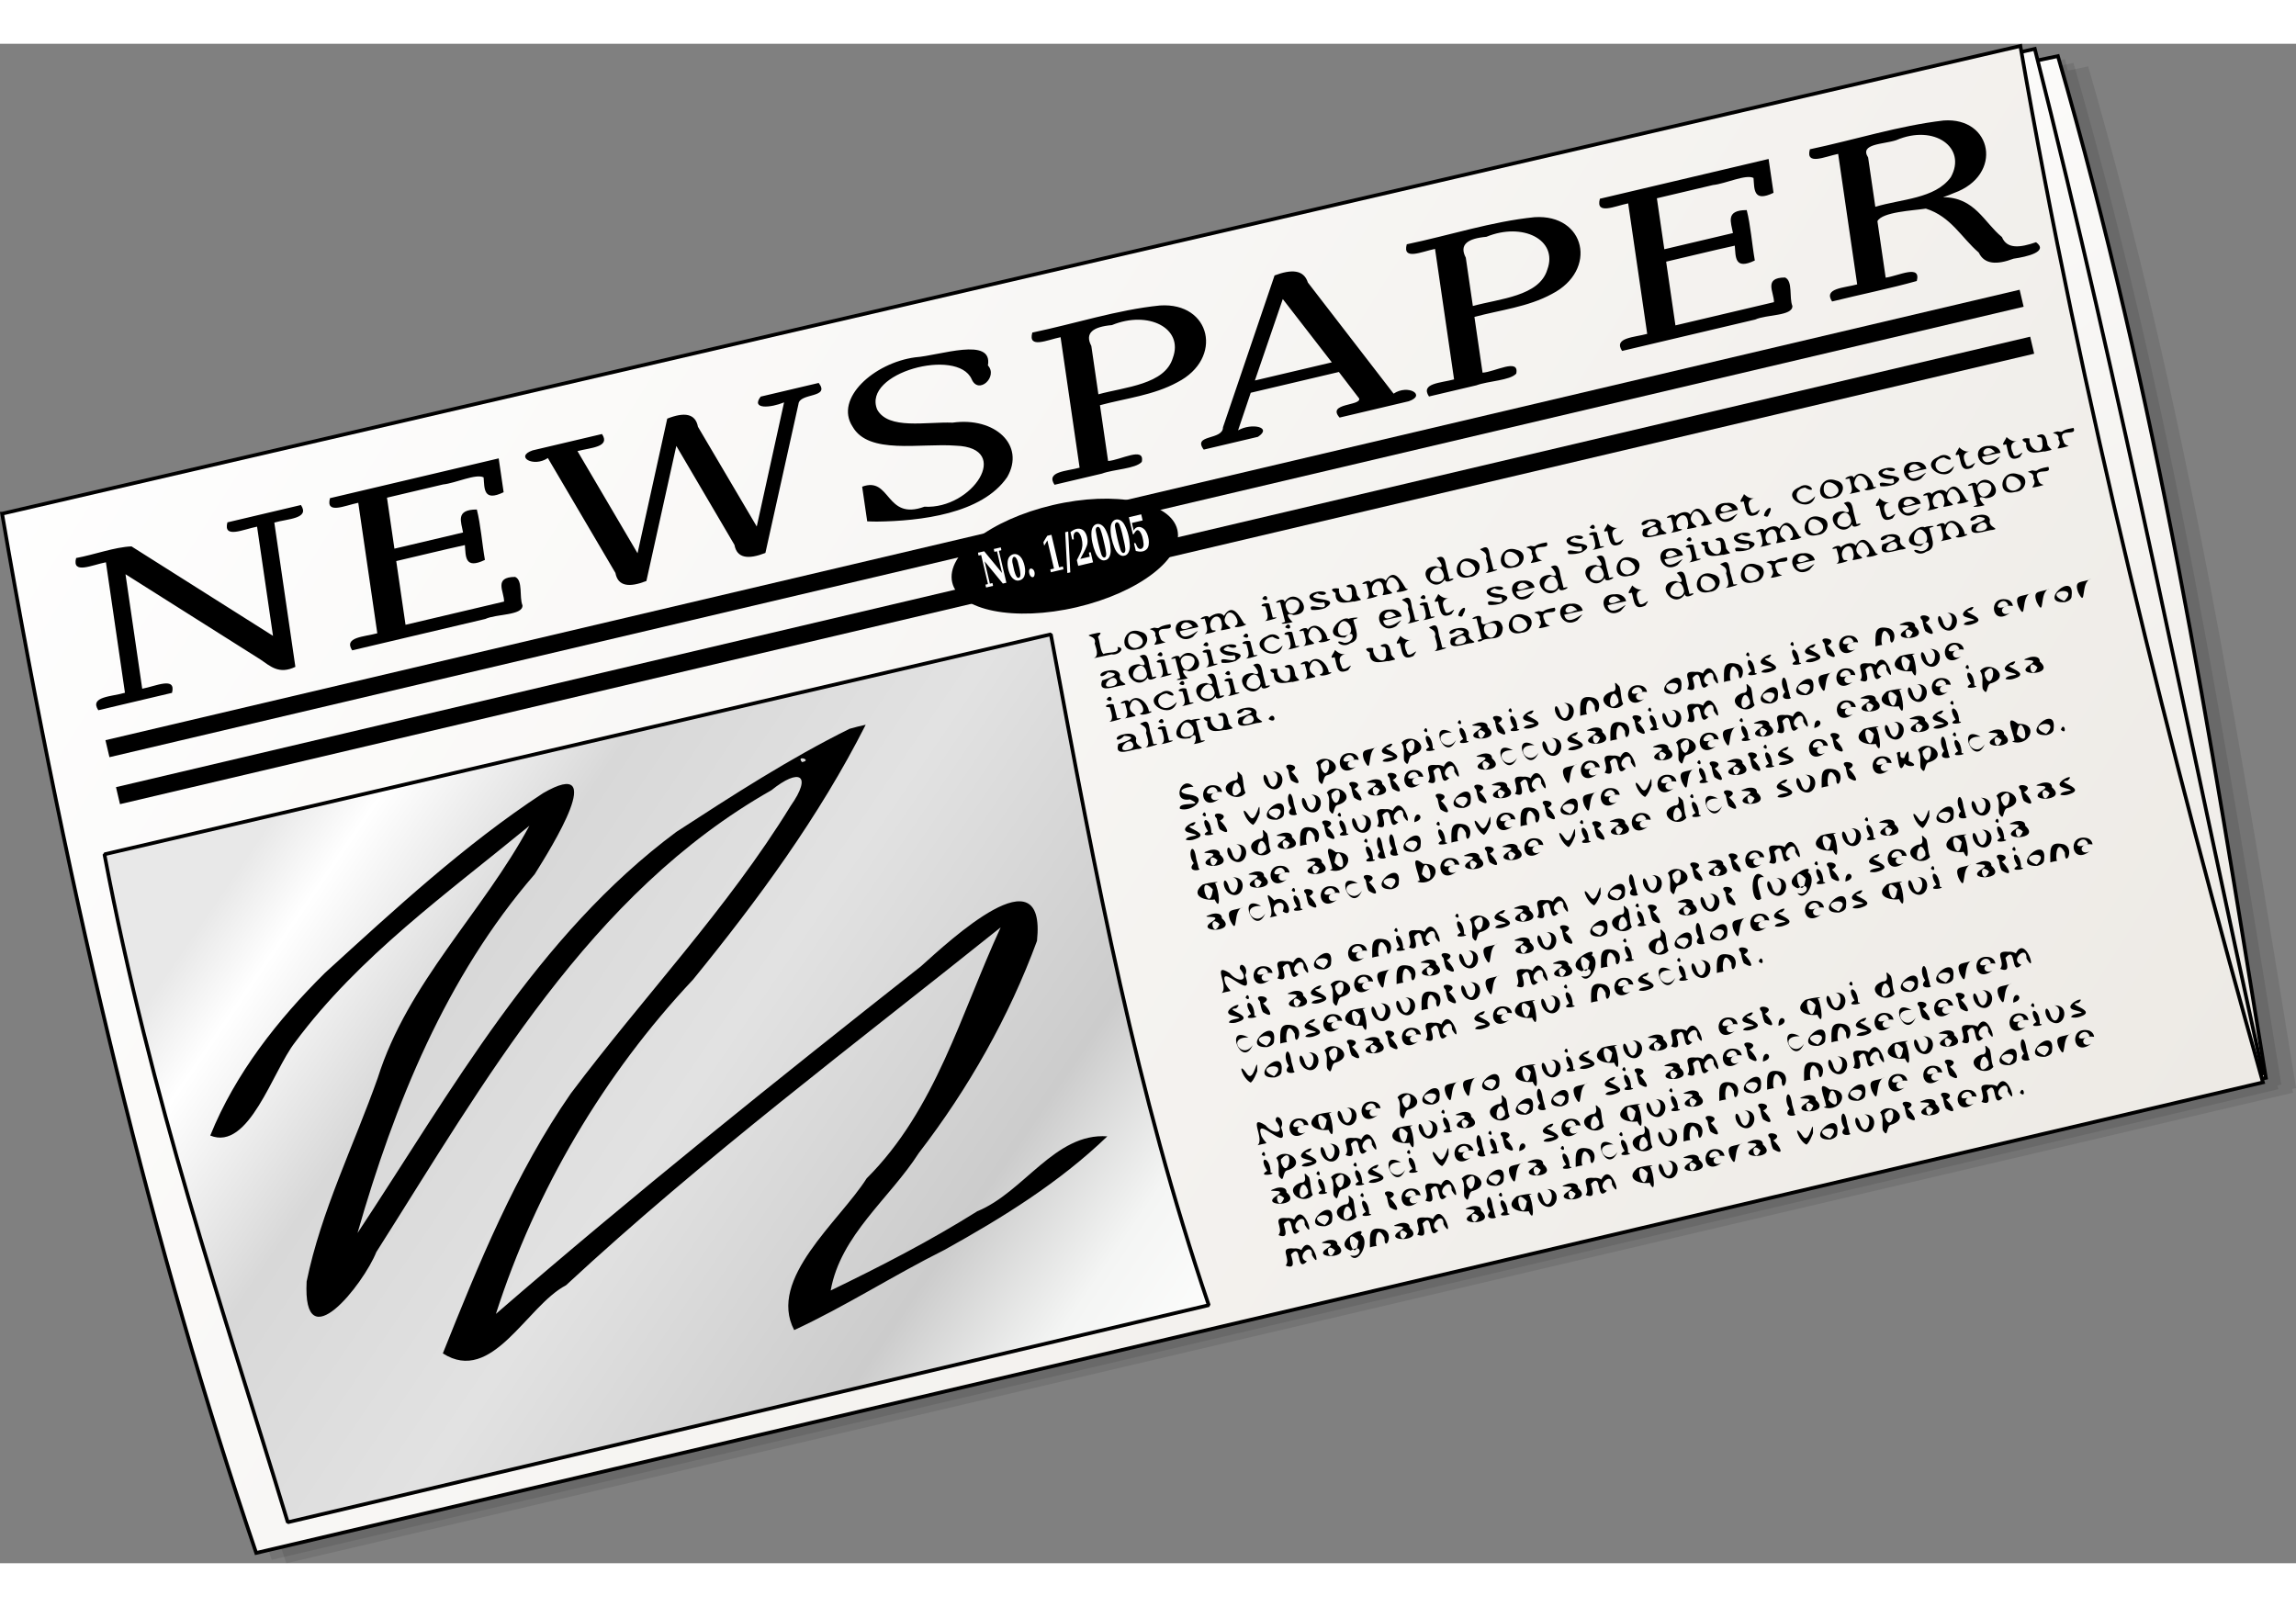 <?xml version="1.0" encoding="UTF-8"?>
<svg width="100mm" height="70mm" viewBox="0 0 156.039 103.277" xmlns="http://www.w3.org/2000/svg" xmlns:xlink="http://www.w3.org/1999/xlink">
 <rect x="0" y="0" width="156.039" height="103.277" fill="#808080" stroke="none"/>
 <defs>
  <linearGradient id="a">
   <stop stop-color="#edeae5" offset="0"/>
   <stop stop-color="#fff" offset="1"/>
  </linearGradient>
  <linearGradient id="e" x1="50.854" x2="817.58" y1="71.057" y2="706.64" gradientTransform="matrix(.089 -.021 .016 .067 10.988 76.346)" gradientUnits="userSpaceOnUse">
   <stop stop-color="#e8e8e8" offset="0"/>
   <stop stop-color="#fff" offset=".065"/>
   <stop stop-color="#d8d8d8" offset=".211"/>
   <stop stop-color="#e2e2e2" offset=".426"/>
   <stop stop-color="#ccc" offset=".682"/>
   <stop stop-color="#f4f5f4" offset=".803"/>
   <stop stop-color="#fffffe" offset=".928"/>
   <stop stop-color="#e8e8e8" offset="1"/>
  </linearGradient>
  <linearGradient id="d" x1="139.34" x2="8.494" y1="114.35" y2="31.759" gradientUnits="userSpaceOnUse" xlink:href="#a"/>
  <linearGradient id="c" x1="148.55" x2="100.88" y1="97.09" y2="31.935" gradientUnits="userSpaceOnUse" xlink:href="#a"/>
  <linearGradient id="b" x1="148.55" x2="100.88" y1="97.188" y2="32.034" gradientUnits="userSpaceOnUse" xlink:href="#a"/>
 </defs>
 <g transform="translate(-1.781 -22.062)">
  <path d="m141.13 22.908-137.15 31.787c4.579 26.686 10.332 50.238 17.265 70.645l136.38-31.986-0.068-0.249 0.267-0.062c-3.859-23.678-7.328-45.963-14.13-69.445l-1.381 0.292c-0.066-0.262-0.126-0.521-0.193-0.784l-0.908 0.205c-0.023-0.135-0.051-0.27-0.075-0.404z" fill-opacity=".094" fill-rule="evenodd"/>
  <path d="m140.13 22.674-137.15 31.787c4.579 26.686 10.332 50.238 17.265 70.645l136.38-31.986-0.068-0.249 0.267-0.062c-3.859-23.678-7.328-45.963-14.13-69.445l-1.381 0.292c-0.066-0.262-0.126-0.521-0.193-0.784l-0.908 0.205c-0.023-0.135-0.051-0.27-0.075-0.404z" fill-opacity=".094" fill-rule="evenodd"/>
  <path d="m86.108 34.672 55.531-11.773c6.802 23.481 10.276 45.771 14.135 69.448l-59.071 13.162-10.596-70.837z" fill="url(#b)" fill-rule="evenodd" stroke="#000" stroke-width=".249"/>
  <path d="m86.108 34.574 53.961-12.166c5.964 23.575 10.334 46.221 15.502 69.637l-58.867 13.365-10.596-70.837z" fill="url(#c)" fill-rule="evenodd" stroke="#000" stroke-width=".249"/>
  <path d="m1.929 54 137.16-31.788c4.121 23.874 10.204 48.14 16.483 70.444l-136.38 31.984c-6.933-20.407-12.689-43.954-17.268-70.64z" fill="url(#d)" fill-rule="evenodd" stroke="#000" stroke-width=".249"/>
  <path transform="matrix(.973,-.229,.229,.973,0,0)" d="m-7.192 69.63h133.7v1.188h-133.7z"/>
  <path d="m76.117,63.824c.338-.137.207-.564.063-.998 .184-.598-.838-.463-.189-.636 .569-.127.755-.188.411.174 .144.362.143.958.374,1.18 .297-.172 1.164.008.945-.483 .607.046.067.595-.395.501l-1.21.263zm2.935-.716c1.211-.453-.759-1.692-.598-.384 .039.279.325.476.598.384l1e-006,1e-006zm.027.104c-1.368.374-1.032-1.632.193-1.193 .807.164.486,1.169-.193,1.193v-1e-006zm2.235-1.703c.308.636-1.167-.078-.685.892 .078.476.792.225-.038.45-.794.18.045-.072-.297-.559 .119-.556-.822-.34-.069-.544 .563.106.034-.064 1.089-.239h-1e-006zm1.904.202c-.415.096-.858.174-1.255.282 .217,1.102 1.923-.789.891.375-1.09.705-1.78-1.144-.408-1.124 .325-.052.703.113.773.467l4e-006-2e-006zm-.373-.037c-.672-.881-1.322.624-.154.034l.154-.034zm2.118-.725c.63-1.035 1.141.226 1.384.534 .519.037-.876.401-.614.133 .513-.176-.381-1.504-.69-.565-.234.602.769.707.154.8-.778.161-.269.092-.385-.395-.125-.986-1.153-.193-.649.467 .667.001-.215.232-.518.266 .322-.155.123-.633.008-1.058-.735.193.23-.42.296-.046 .09-.142.733-.519 1.015-.135h1e-006zm2.599-1.162c.315-.574.582.365-1e-006-2e-006l1e-006,2e-006zm.719,1.276c.721-.072-.268.22-.542.236 .333-.134.167-.576.041-.993-.596.015-.042-.325.261-.183l.24.94zm.889-.725c.345,1.281 1.672-.571.349-.513-.246.023-.443.268-.349.513l-1e-006,1e-006zm-.392-.329c-.766.216.305-.461.308-.001 .772-1.166 2.16.8.612.884-.848-.315-.067.538-.049.465-.253.109-1.21.214-.527-.004l-.343-1.344zm2.129.535c-.344-.641 1.26.271.861-.528-.752.199-1.616-.545-.358-.725 .807-.06.481.437-.102.126-1.174.575 1.852.16.534.997-.295.116-.619.152-.934.129l-3e-006-1e-006zm2.365-1.631c.572-.316.659.152.737.634 .257.388.511.26-.198.432-.122-.075-1.342.455-1.261-.59-.445-.217-.227-.367.234-.298-.126.766 1.032,1.299.866.252-.013-.543-.205-.194-.377-.43zm2.681-.352c.63-1.035 1.141.226 1.384.534 .519.037-.876.401-.614.133 .513-.176-.381-1.504-.69-.565-.234.602.769.707.154.8-.778.161-.269.092-.385-.395-.125-.986-1.153-.193-.649.467 .667.001-.215.232-.518.266 .322-.155.123-.633.008-1.058-.735.193.23-.42.296-.046 .09-.142.733-.519 1.015-.135l-3e-006,1e-006zm4.333-.107c.763-.216-.308.46-.308 0-.772,1.167-2.163-.8-.612-.884 .849.344.064-.636.031-.536 .566-.329.597.208.69.644l.198.776zm-.392-.33c-.349-1.281-1.674.572-.349.513 .246-.023.443-.269.349-.513h2e-006zm1.748.075c1.211-.453-.759-1.692-.598-.384 .039.279.325.476.598.384zm.027.104c-1.368.374-1.032-1.632.193-1.193 .807.164.486,1.169-.193,1.193v-1e-006zm1.606-.499c.722-.072-.27.22-.544.236 .333-.134.17-.575.043-.994 .181-.574-.733-.556-.254-.692 .556-.311.43.482.592.81l.163.639zm1.361-.256c1.211-.453-.759-1.692-.598-.384 .039.279.325.476.598.384zm.027.104c-1.368.374-1.032-1.632.193-1.193 .807.164.486,1.169-.193,1.193v-1e-006zm2.235-1.703c.308.636-1.167-.078-.685.892 .078.476.792.225-.038.45-.794.18.045-.072-.297-.559 .119-.556-.822-.34-.069-.544 .563.106.034-.064 1.089-.239v-1e-006zm1.482.797c-.344-.641 1.26.271.861-.528-.752.199-1.616-.545-.358-.725 .807-.06.481.437-.102.126-1.174.575 1.852.16.534.997-.295.116-.619.152-.934.129v2e-006zm1.442-1.798c.315-.574.582.365 0,2e-006v-2e-006zm.719,1.276c.721-.072-.268.22-.542.236 .333-.134.167-.576.041-.993-.596.015-.042-.325.261-.183l.24.94zm.474-1.049c-.481.183.001-.329.021-.491 .21.184.43.354.81.263-.488.056-.616.334-.363.848 .104.581 1.002-.55.454.257-.812.393-.758-.371-.922-.877zm3.449-.057c-.233-.771-1.445.721-.177.304 .109-.052.218-.172.177-.304zm.203-.411c-.168.572.777.587.163.703-.361-.02-1.717.636-1.372-.342 .435-.136 1.466-.484.385-.549-.527.582-.803.022-.008-.108 .293-.07.745-.078.832.296v-1e-006zm1.981-.644c.63-1.035 1.141.227 1.384.534 .519.037-.876.401-.614.133 .513-.176-.381-1.504-.69-.565-.234.602.769.707.154.8-.778.161-.269.092-.385-.395-.125-.986-1.153-.193-.649.467 .667.001-.215.232-.518.266 .322-.155.123-.633.008-1.058-.735.193.23-.42.296-.046 .09-.142.733-.519 1.015-.135v1e-006zm3.246-.323c-.415.096-.858.174-1.255.282 .217,1.102 1.923-.789.891.375-1.09.705-1.78-1.144-.408-1.124 .325-.052.703.113.773.467v-1e-006zm-.373-.037c-.672-.881-1.322.624-.154.034l.154-.034zm.759-.541c-.481.183.001-.329.021-.491 .21.184.43.354.81.263-.488.056-.616.334-.363.848 .104.581 1.002-.55.454.257-.812.393-.758-.371-.922-.877zm1.384.984c.051-.515.752-.856.324-.091-.07.254-.205.124-.324.091zm3.48-1.333c-.325,1.314-2.532 0-1.073-.616 .676-.492 1.318.563.39.033-1.16.146-.385,1.73.683.584zm1.188.019c1.211-.453-.759-1.692-.598-.384 .039.279.325.476.598.384v1e-006zm.027.104c-1.368.374-1.032-1.632.193-1.193 .807.164.486,1.169-.193,1.193zm1.102-.272c.322-.155.123-.633.008-1.058-.736.197.231-.423.296-.046 .481-.687 1.257.016 1.344.628 .623-.062-.578.403-.614.133 .669-.089-.337-1.566-.654-.574-.236.602.768.708.153.801l-.533.116zm2.12-.526c-.344-.641 1.26.271.861-.528-.752.199-1.616-.545-.358-.725 .807-.06.481.437-.102.126-1.174.575 1.852.16.534.997-.295.116-.619.152-.934.129v-1e-006zm3.124-1.183c-.415.096-.858.174-1.255.282 .217,1.102 1.923-.789.891.375-1.09.705-1.78-1.144-.408-1.124 .325-.052.703.113.773.467l1e-005,1e-006zm-.373-.037c-.672-.881-1.322.624-.154.034l.154-.034zm2.249-.156c-.325,1.314-2.532 0-1.073-.616 .676-.492 1.318.563.39.033-1.16.146-.385,1.73.683.584zm.323-.779c-.481.183.001-.329.021-.491 .21.184.43.354.81.263-.488.056-.616.334-.363.848 .104.581 1.002-.55.454.257-.812.393-.758-.371-.922-.877zm2.835-.122c-.415.096-.858.174-1.255.282 .217,1.102 1.923-.789.891.375-1.09.705-1.78-1.144-.408-1.124 .325-.052.703.113.773.467l1e-005,1e-006zm-.373-.037c-.672-.881-1.322.624-.154.034l.154-.034zm.759-.541c-.481.183.001-.329.021-.491 .21.184.43.354.81.263-.488.056-.616.334-.363.848 .104.581 1.002-.55.454.257-.812.393-.758-.371-.922-.877zm2.077-.57c.572-.316.659.152.737.634 .257.388.511.26-.198.432-.122-.075-1.342.455-1.261-.59-.445-.217-.227-.367.234-.298-.126.766 1.032,1.299.866.252-.013-.543-.205-.194-.377-.43zm2.495-.544c.308.636-1.167-.078-.685.892 .078.476.792.225-.038.45-.794.18.045-.072-.297-.559 .119-.556-.822-.34-.069-.544 .563.106.034-.064 1.089-.239v-1e-006zm-65.006,17.216c-.233-.771-1.445.721-.177.304 .109-.052.218-.172.177-.304l-3e-006-1e-006zm.203-.411c-.168.572.777.587.163.703-.361-.02-1.717.636-1.372-.342 .435-.136 1.466-.484.385-.549-.527.582-.803.022-.008-.108 .293-.07.745-.078.832.296l3e-006,4e-006zm2.205.142c.763-.216-.308.46-.308 0-.772,1.167-2.163-.8-.612-.884 .849.344.064-.636.031-.536 .566-.329.597.208.69.644l.198.776zm-.392-.33c-.349-1.281-1.674.572-.349.513 .246-.023.443-.269.349-.513l3e-006-3e-006zm.731-1.176c.315-.574.582.365 1e-006-1e-006l-1e-006,1e-006zm.719,1.276c.721-.072-.268.22-.542.236 .333-.134.167-.576.041-.993-.596.015-.042-.325.261-.183l.24.94zm.889-.725c.345,1.281 1.672-.571.349-.513-.246.023-.443.268-.349.513l-2e-006,2e-006zm-.392-.329c-.766.216.305-.461.308-.001 .772-1.166 2.16.8.612.884-.848-.315-.067.538-.049.465-.253.109-1.21.214-.527-.004l-.343-1.344zm1.904-.9c.315-.574.582.365 0,1e-006v-1e-006zm.719,1.276c.721-.072-.268.22-.542.236 .333-.134.167-.576.041-.993-.596.015-.042-.325.261-.183l.24.94zm.547-.067c-.344-.641 1.26.271.861-.528-.752.199-1.616-.545-.358-.725 .807-.06.481.437-.102.126-1.174.575 1.852.16.534.997-.295.116-.619.152-.934.129l-3e-006-2e-006zm1.443-1.798c.315-.574.582.365-2e-006-2e-006l2e-006,2e-006zm.719,1.276c.721-.072-.268.22-.542.236 .333-.134.167-.576.041-.993-.596.015-.042-.325.261-.183l.24.94zm1.964-.664c-.325,1.314-2.532 0-1.073-.616 .676-.492 1.318.563.39.033-1.16.146-.385,1.73.683.584zm.171-1.232c.315-.574.582.365 0-1e-006v1e-006zm.719,1.276c.721-.072-.268.22-.542.236 .333-.134.167-.576.041-.993-.596.015-.042-.325.261-.183l.24.94zm.514.006c.322-.155.123-.633.008-1.058-.736.197.231-.423.296-.046 .481-.687 1.257.016 1.344.628 .623-.062-.578.403-.614.133 .669-.089-.337-1.566-.654-.574-.236.602.768.708.153.801l-.533.116zm3.401-1.803c.087.548.603,1.379-.218,1.609-.576.429-1.265-.388-.396-.029 .772.021.732-1.107.041-.359-1.72.019-.258-1.552.252-1.27 .198-.102 1.067-.159.32.049zm-.192.456c-.706-1.21-1.441,1.1-.132.555 .218-.108.196-.363.132-.555zm3.474-.675c-.415.096-.858.174-1.255.282 .217,1.102 1.923-.789.891.375-1.09.705-1.78-1.144-.408-1.124 .325-.052.703.113.773.467l2e-006,1e-006zm-.373-.037c-.672-.881-1.322.624-.154.034l.154-.034zm1.303.287c.722-.072-.27.22-.544.236 .333-.134.17-.575.043-.994 .181-.574-.733-.556-.254-.692 .556-.311.43.482.592.81l.163.639zm.344-1.507c.315-.574.582.365 3e-006,1e-006l-3e-006-1e-006zm.719,1.276c.721-.072-.268.22-.542.236 .333-.134.167-.576.041-.993-.596.015-.042-.325.261-.183l.24.94zm.474-1.049c-.481.183.001-.329.02-.491 .21.184.43.354.81.263-.488.056-.616.334-.363.848 .104.581 1.002-.55.454.257-.812.393-.758-.371-.922-.877zm1.384.984c.051-.515.752-.856.324-.091-.07.254-.205.124-.324.091zm2.063-.735c-.344-.641 1.26.271.861-.528-.752.199-1.616-.545-.358-.725 .807-.06.481.437-.102.126-1.174.575 1.852.16.534.997-.295.116-.619.152-.934.129v-2e-006zm3.124-1.183c-.415.096-.858.174-1.255.282 .217,1.102 1.923-.789.891.375-1.09.705-1.78-1.144-.408-1.124 .325-.052.703.113.773.467v2e-006zm-.373-.037c-.672-.881-1.322.624-.154.034l.154-.034zm2.341.061c.763-.216-.308.46-.308 0-.772,1.167-2.163-.8-.612-.884 .849.344.064-.636.031-.536 .566-.329.597.208.69.644l.198.776zm-.392-.33c-.349-1.281-1.674.572-.349.513 .246-.023.443-.269.349-.513v1e-006zm3.5-.345c.763-.216-.308.46-.308 0-.772,1.167-2.163-.8-.612-.884 .849.344.064-.636.031-.536 .566-.329.597.208.69.644l.198.776zm-.392-.33c-.349-1.281-1.674.572-.349.513 .246-.023.443-.269.349-.513zm1.748.075c1.211-.453-.759-1.692-.598-.384 .039.279.325.476.598.384zm.027.104c-1.368.374-1.032-1.632.193-1.193 .807.164.486,1.169-.193,1.193v-1e-006zm3.625-1.389c-.415.096-.858.174-1.255.282 .217,1.102 1.923-.789.891.375-1.09.705-1.78-1.144-.408-1.124 .325-.052.703.113.773.467v2e-006zm-.373-.037c-.672-.881-1.322.624-.154.034l.154-.034zm.607-.994c.315-.574.582.365 0,2e-006v-2e-006zm.719,1.276c.721-.072-.268.22-.542.236 .333-.134.167-.576.041-.993-.596.015-.042-.325.261-.183l.24.94zm1.244-1.335c.572-.316.659.152.737.634 .257.388.511.26-.198.432-.122-.075-1.342.455-1.261-.59-.445-.217-.227-.367.234-.298-.126.766 1.032,1.299.866.252-.013-.543-.205-.194-.377-.43zm1.396.814c-.344-.641 1.26.271.861-.528-.752.199-1.616-.545-.358-.725 .807-.06.481.437-.102.126-1.174.575 1.852.16.534.997-.295.116-.619.152-.934.129v1e-006zm2.954-1.528c.63-1.035 1.141.226 1.384.534 .519.037-.876.401-.614.133 .513-.176-.381-1.504-.69-.565-.234.602.769.707.154.8-.778.161-.269.092-.385-.395-.125-.986-1.153-.193-.649.467 .667.001-.215.232-.518.266 .322-.155.123-.633.008-1.058-.735.193.23-.42.296-.046 .09-.142.733-.519 1.015-.135v-2e-006zm2.582.314c1.211-.453-.759-1.692-.598-.384 .039.279.325.476.598.384v2e-006zm.027.104c-1.368.374-1.032-1.632.193-1.193 .807.164.486,1.169-.193,1.193zm2.645-.725c.763-.216-.308.46-.308 0-.772,1.167-2.163-.8-.612-.884 .849.344.064-.636.031-.536 .566-.329.597.208.69.644l.198.776zm-.392-.33c-.349-1.281-1.674.572-.349.513 .246-.023.443-.269.349-.513zm1.917-.947c-.481.183.001-.329.021-.491 .21.184.43.354.81.263-.488.056-.616.334-.363.848 .104.581 1.002-.55.455.257-.812.393-.758-.371-.922-.877zm2.835-.122c-.415.096-.858.174-1.255.282 .217,1.102 1.923-.789.891.375-1.09.705-1.78-1.144-.408-1.124 .325-.052.703.113.773.467zm-.373-.037c-.672-.881-1.322.624-.154.034l.154-.034zm2.118-.725c.63-1.035 1.141.226 1.384.534 .519.037-.876.401-.614.133 .513-.176-.381-1.504-.69-.565-.234.602.769.707.154.8-.778.161-.269.092-.385-.395-.125-.986-1.153-.193-.649.467 .667.001-.215.232-.518.266 .322-.155.123-.633.008-1.058-.735.193.23-.42.296-.046 .09-.142.733-.519 1.015-.135v1e-006zm2.133-.161c.345,1.281 1.672-.571.349-.513-.246.023-.443.268-.349.513zm-.392-.329c-.766.216.305-.461.308-.001 .772-1.166 2.16.8.612.884-.848-.315-.067.538-.049.465-.253.109-1.21.214-.527-.004l-.343-1.344zm2.921.351c1.211-.453-.759-1.692-.598-.384 .039.279.325.476.598.384l-1e-005,1e-006zm.027.104c-1.368.374-1.032-1.632.193-1.193 .807.164.486,1.169-.193,1.193h-1e-005zm2.235-1.703c.308.636-1.167-.078-.685.892 .078.476.792.225-.038.45-.794.18.045-.072-.297-.559 .119-.556-.822-.34-.069-.544 .563.106.034-.064 1.089-.239h1e-005zm-64.003,15.819c.315-.574.582.365-3e-006,3e-006l3e-006-3e-006zm.719,1.276c.721-.072-.268.22-.542.236 .333-.134.167-.576.041-.993-.596.015-.042-.325.261-.183l.24.94zm.514.006c.322-.155.123-.633.008-1.058-.736.197.231-.423.296-.046 .481-.687 1.257.016 1.344.628 .623-.062-.578.403-.614.133 .669-.089-.337-1.566-.654-.574-.236.602.768.708.153.801l-.533.116zm3.537-1.123c-.325,1.314-2.532 0-1.073-.616 .676-.492 1.318.563.39.033-1.16.146-.385,1.73.683.584zm.171-1.232c.315-.574.582.365 3e-006-3e-006l-3e-006,3e-006zm.719,1.276c.721-.072-.268.22-.542.236 .333-.134.167-.576.041-.993-.596.015-.042-.325.261-.183l.24.94zm2.056-.447c.763-.216-.308.46-.308 0-.772,1.167-2.163-.8-.612-.884 .849.344.064-.636.031-.536 .566-.329.597.208.69.644l.198.776zm-.392-.33c-.349-1.281-1.674.572-.349.513 .246-.023.443-.269.349-.513h-4e-006zm.731-1.176c.315-.574.582.365-1e-006,0h1e-006zm.719,1.276c.721-.072-.268.22-.542.236 .333-.134.167-.576.041-.993-.596.015-.042-.325.261-.183l.24.94zm2.056-.447c.763-.216-.308.46-.308 0-.772,1.167-2.163-.8-.612-.884 .849.344.064-.636.031-.536 .566-.329.597.208.69.644l.198.776zm-.392-.33c-.349-1.281-1.674.572-.349.513 .246-.023.443-.269.349-.513v-3e-006zm1.654-1.009c.572-.316.659.152.737.634 .257.388.511.26-.198.432-.122-.075-1.342.455-1.261-.59-.445-.217-.227-.367.234-.298-.126.766 1.032,1.299.866.252-.013-.543-.205-.194-.377-.43zm1.362.887c.322-.155.123-.633.008-1.058-.736.197.231-.423.296-.046 .481-.687 1.257.016 1.344.628 .623-.062-.578.403-.614.133 .669-.089-.337-1.566-.654-.574-.236.602.768.708.153.801l-.533.116zm2.047-1.508c-.481.183.001-.329.02-.491 .21.184.43.354.81.263-.488.056-.616.334-.363.848 .104.581 1.002-.55.454.257-.812.393-.758-.371-.922-.877zm3.11-.795c.572-.316.659.152.737.634 .257.388.511.26-.198.432-.121-.075-1.342.455-1.261-.59-.445-.217-.227-.367.234-.298-.126.766 1.032,1.299.866.252-.013-.543-.205-.194-.377-.43zm1.323-.168c-.481.183.001-.329.02-.491 .21.184.43.354.81.263-.488.056-.616.334-.363.848 .104.581 1.002-.55.454.257-.812.393-.758-.371-.922-.877zm2.884.319c.722-.072-.27.22-.544.236 .333-.134.17-.575.043-.994 .181-.574-.733-.556-.254-.692 .556-.311.43.482.592.81l.163.639zm1.605-.602c-.233-.771-1.445.721-.177.304 .109-.051.218-.172.177-.304v-2e-006zm.203-.411c-.168.572.777.587.163.703-.361-.02-1.717.636-1.372-.342 .435-.136 1.466-.484.385-.549-.527.582-.803.022-.008-.108 .293-.07.745-.078.832.295v-2e-006zm.875.431-.361-1.417c-.781.218.354-.486.316.03-.064,1.088 1.179-.638 1.472.603-.021,1.051-1.041.562-1.451.907-.37.143-.304-.134.025-.123zm.191-.457c.702,1.211 1.439-1.1.132-.555-.218.107-.196.363-.132.555zm2.501-.088c1.21-.453-.759-1.692-.598-.384 .039.279.325.476.598.384v1e-006zm.027.104c-1.368.374-1.032-1.632.193-1.193 .807.164.486,1.169-.193,1.193v-1e-006zm2.235-1.703c.308.636-1.167-.078-.685.892 .078.476.792.225-.038.45-.794.18.045-.072-.297-.559 .119-.556-.822-.34-.069-.544 .563.106.034-.064 1.089-.239v-1e-006zm1.904.202c-.415.096-.858.174-1.255.282 .217,1.102 1.923-.789.891.375-1.09.705-1.78-1.144-.408-1.124 .325-.052.703.113.773.467v-2e-006zm-.373-.037c-.672-.881-1.322.624-.154.034l.154-.034zm3.322-.604c-.415.096-.858.174-1.255.282 .217,1.102 1.923-.789.891.375-1.09.705-1.78-1.144-.408-1.124 .325-.052.703.113.773.467v1e-006zm-.373-.037c-.672-.881-1.322.624-.154.034l.154-.034zm.759-.541c-.481.183.001-.329.021-.491 .21.184.43.354.81.263-.488.056-.616.334-.363.848 .104.581 1.002-.55.455.257-.812.393-.758-.371-.922-.877zm3.923.093c.763-.216-.308.46-.308 0-.772,1.167-2.163-.8-.612-.884 .849.344.064-.636.031-.536 .566-.329.597.208.69.644l.198.776zm-.392-.33c-.349-1.281-1.674.572-.349.513 .246-.023.443-.269.349-.513v1e-006zm1.748.075c1.21-.453-.759-1.692-.598-.384 .039.279.325.476.598.384v-1e-006zm.027.104c-1.368.374-1.032-1.632.193-1.193 .807.164.486,1.169-.193,1.193v1e-006zm1.606-.499c.722-.072-.27.22-.544.236 .333-.134.17-.575.043-.994 .181-.574-.733-.556-.254-.692 .556-.311.43.482.592.81l.163.639zm1.361-.256c1.211-.453-.759-1.692-.598-.384 .039.279.325.476.598.384zm.027.104c-1.368.374-1.032-1.632.193-1.193 .807.164.486,1.169-.193,1.193v-1e-006zm2.235-1.703c.308.636-1.167-.078-.685.892 .078.476.792.225-.038.45-.794.18.045-.072-.297-.559 .119-.556-.822-.34-.069-.544 .563.106.034-.064 1.089-.239v-1e-006zm1.904.202c-.415.096-.858.174-1.255.282 .217,1.102 1.923-.789.891.375-1.09.705-1.78-1.144-.408-1.124 .325-.052.703.113.773.467zm-.373-.037c-.672-.881-1.322.624-.154.034l.154-.034zm3.151-.949c.63-1.035 1.141.226 1.384.534 .519.037-.876.401-.614.133 .513-.176-.381-1.504-.69-.565-.234.602.769.707.154.8-.778.161-.269.092-.385-.395-.125-.986-1.153-.193-.649.467 .667.001-.215.232-.518.266 .322-.155.123-.633.008-1.058-.735.193.23-.42.296-.046 .09-.142.733-.519 1.015-.135zm2.826-.033c-.233-.771-1.445.721-.177.304 .109-.051.218-.172.177-.304v1e-006zm.203-.411c-.168.572.777.587.163.703-.361-.02-1.717.636-1.372-.342 .435-.136 1.466-.484.385-.549-.527.582-.803.022-.008-.108 .293-.07.745-.078.832.295l-1e-005-2e-006zm1.976-.754c.087.548.603,1.379-.218,1.609-.576.429-1.265-.388-.396-.029 .772.021.732-1.107.041-.359-1.72.019-.258-1.552.252-1.27 .198-.102 1.067-.159.321.049zm-.192.456c-.706-1.21-1.441,1.1-.132.555 .218-.108.196-.363.132-.555zm.951.443c.322-.155.123-.633.008-1.058-.736.197.231-.423.296-.046 .481-.687 1.257.016 1.344.628 .623-.062-.578.403-.614.133 .669-.089-.337-1.566-.654-.574-.236.602.768.708.153.801l-.533.116zm3.156-1.057c-.233-.771-1.445.721-.177.304 .109-.052.218-.172.177-.304zm.203-.411c-.168.572.777.587.163.703-.361-.02-1.717.636-1.372-.342 .435-.136 1.466-.484.385-.549-.527.582-.803.022-.008-.108 .293-.07.745-.078.832.296v1e-006zm-58.22,15.295c-.233-.771-1.445.721-.177.304 .109-.051.218-.172.177-.304v3e-006zm.203-.411c-.168.572.777.587.163.703-.361-.02-1.717.636-1.372-.342 .435-.136 1.466-.484.385-.549-.527.582-.803.022-.008-.108 .293-.07.745-.078.832.295l-2e-006,1e-006zm1.166.367c.722-.072-.27.22-.544.236 .333-.134.17-.575.043-.994 .181-.574-.733-.556-.254-.692 .556-.311.43.482.592.81l.163.639zm.344-1.507c.315-.574.582.365 3e-006-1e-006l-3e-006,1e-006zm.719,1.276c.721-.072-.268.22-.542.236 .333-.134.167-.576.041-.993-.596.015-.042-.325.261-.183l.24.94zm1.828-1.343 .343,1.344c.728-.099-.246.232-.52.232 .213-.033.303-1.025-.219-.407-1.764.347-.621-1.557.076-1.218 .198-.102 1.067-.158.32.049zm-.192.456c-.706-1.21-1.441,1.1-.132.555 .218-.108.196-.363.132-.555zm1.682-.898c.572-.316.659.152.737.634 .257.388.511.26-.198.432-.122-.075-1.342.455-1.261-.59-.445-.217-.227-.367.234-.298-.126.766 1.032,1.299.866.252-.013-.543-.205-.194-.377-.43zm2.431.283c-.233-.771-1.445.721-.177.304 .109-.051.218-.172.177-.304l-3e-006-2e-006zm.203-.411c-.168.572.777.587.163.703-.361-.02-1.717.636-1.372-.342 .435-.136 1.466-.484.385-.549-.527.582-.803.022-.008-.108 .293-.07.745-.078.832.295l3e-006-4e-006zm.807.448c.372-.68.68.433-1e-006,3e-006l1e-006-3e-006z"/>
  <path d="m81.973,74.063c-.192-.57 1.84-.096.677-.643-1.309.245-.557-1.745.245-.851-.622-.03-1.34.386-.29.525 1.436.182.133,1.228-.632.969zm2.861-1.142c-1.061-.155-.853.836-.194.461-1.248.995-1.566-1.154-.222-.903 .213.04.396.221.416.442zm-.302-.042c-.342-.905-1.458.647 0,0zm1.895.099c-.682.814-2.122-.352-.816-.832 .684.032-.121-1.079.562-.363 .137.386.073.824.254,1.196zm-.323-.321c-.522-1.301-.966,1.309.007.232l-.007-.232zm2.151-1.128c1.193-.059.653,1.774-.317,1.028-.531-.512-.221-1.379.086-.276 .41.891.948-.652.23-.753zm1.067-.137c-.593-.569 1.106-.34.219.149 .427.353.855,1.136-.014.587-.126-.227-.146-.489-.204-.737zm2.226-.128c.519,1.301.965-1.308-.008-.232 .003.077.005.155.008.232zm-.323-.32c.67-.826 2.147.378.789.826-.427.022-.197,1.032-.608.383-.069-.395.091-.869-.181-1.209zm2.895-.208c-1.061-.155-.853.836-.194.461-1.248.995-1.566-1.154-.222-.903 .213.04.396.221.416.442zm-.302-.042c-.342-.905-1.458.647 0,0zm1.545-.84c-.741.171-.274,2.089-.868.907-.321-.888.277-.611.868-.907zm.382.982c.054-.361 1.376-.194.278-.471-1.095-.247.943-1.151.219-.495-1.0.067 1.41.511.105.93-.19.073-.403.09-.602.035zm1.607-.938c.519,1.301.965-1.308-.008-.232 .003.077.005.155.008.232zm-.323-.32c.67-.826 2.147.378.789.826-.427.022-.197,1.032-.608.383-.069-.395.091-.869-.181-1.209zm1.523-.824c.183-.533.409.377 0,0zm.606,1.229c.591.082-1.027.35-.232-.127-.679-1.039.215-1.015.232.127zm1.576-.598c-.734,1.67-1.98-1.435-.287-.512-1.542-.059-.409,1.557.287.512zm.115-1.171c.183-.533.409.377 0,0zm.606,1.229c.591.082-1.027.35-.232-.127-.679-1.039.215-1.015.232.127zm1.269-.542c-.828-.757-.43,1.103 0,0zm.156-.388c1.159.991-1.931.995-.658.225 .863-.563-1.179-.127-.029-.512 .24-.074.712-.078.687.286zm.495-.428c-.593-.569 1.106-.34.219.149 .427.353.855,1.136-.014.587-.126-.227-.146-.489-.204-.737zm.92-.682c.183-.533.409.377 0,0zm.606,1.229c.591.082-1.027.35-.232-.127-.679-1.039.215-1.015.232.127zm.441-.054c.053-.361 1.376-.194.278-.471-1.095-.247.943-1.151.219-.495-1.0.067 1.41.511.105.93-.19.073-.403.09-.602.035zm2.714-1.709c1.193-.059.653,1.774-.317,1.028-.531-.512-.221-1.379.086-.276 .41.891.948-.652.23-.753zm1.119.869c.008-.791-.147-1.482.92-1.222 .786.294.052,1.626.067.559-.608-1.108-.66.526-.519.56l-.287.055-.181.049zm2.919-.8c-.682.814-2.122-.352-.816-.832 .684.032-.121-1.079.562-.363 .137.386.073.824.254,1.196zm-.323-.321c-.522-1.301-.966,1.309.008.232-.002-.077-.005-.155-.008-.232zm1.941-.492c-1.061-.155-.853.836-.194.461-1.248.995-1.566-1.154-.222-.903 .213.04.396.221.416.442zm-.302-.042c-.342-.905-1.458.647 0,0zm2.15.078c1.081-1.091-1.597-.639-.046.006l.046-.006zm.024.1c-1.902.093.688-2.213.461-.436 .017.258-.258.376-.461.436zm1.93-1.397c.664-1.338 1.489,1.638.717.345 .056-.981-1.205.134-.342.426-.791.82-.283-1.367-1.085-.471 .102.408.35,1.038-.358.751 .409-.5-.561-1.262.562-1.158 .175-.028.354.022.506.107zm1.432.575c.008-.791-.147-1.482.92-1.222 .786.294.052,1.626.067.559-.608-1.108-.66.526-.519.56l-.287.055-.181.049zm1.495-1.836c.183-.533.409.377 0,0zm.606,1.229c.592.082-1.027.35-.232-.127-.679-1.039.215-1.015.232.127zm.441-.054c.053-.361 1.376-.194.278-.471-1.095-.247.943-1.151.219-.495-1.0.067 1.41.511.105.93-.19.073-.403.09-.602.035zm1.965-1.884c.183-.533.409.377 0,0zm.606,1.229c.591.082-1.027.35-.232-.127-.679-1.039.215-1.015.232.127zm.441-.054c.054-.361 1.376-.194.278-.471-1.095-.247.943-1.151.219-.495-1.0.067 1.41.511.105.93-.19.073-.403.09-.602.035zm1.265-1.253c-.593-.569 1.106-.34.219.149 .427.353.855,1.136-.014.587-.126-.227-.146-.489-.204-.737zm2.292-.066c-1.061-.155-.853.836-.194.461-1.248.995-1.566-1.154-.222-.903 .213.04.396.221.416.442zm-.302-.042c-.342-.905-1.458.647 0,0zm1.488.308c.008-.791-.147-1.482.92-1.222 .786.294.052,1.626.067.559-.608-1.108-.66.526-.519.56l-.287.055-.181.049zm2.533-.952c-.828-.757-.43,1.103 0,0zm.156-.388c1.159.991-1.931.995-.658.225 .863-.563-1.179-.127-.029-.512 .24-.074.712-.078.687.286zm.495-.428c-.593-.569 1.106-.34.219.149 .427.353.855,1.136-.014.587-.126-.227-.146-.489-.204-.737zm1.669-.507c1.193-.059.653,1.774-.317,1.028-.531-.512-.221-1.379.086-.276 .41.891.948-.652.23-.753zm1.145.8c.053-.361 1.376-.194.278-.471-1.095-.247.943-1.151.219-.495-1.0.067 1.41.511.105.93-.19.073-.403.09-.602.035zm3.337-1.268c-1.061-.155-.853.836-.194.461-1.248.995-1.566-1.154-.222-.903 .213.04.396.221.416.442zm-.302-.042c-.342-.905-1.458.647 0,0zm1.545-.84c-.741.171-.274,2.089-.868.907-.321-.888.277-.611.868-.907zm1.246-.293c-.741.171-.274,2.089-.868.907-.321-.888.277-.611.868-.907zm1.019.82c1.081-1.091-1.597-.639-.046.006l.046-.006zm.024.1c-1.902.093.688-2.213.461-.436 .017.258-.258.376-.461.436zm1.775-1.584c-.741.171-.274,2.089-.868.907-.321-.888.277-.611.868-.907zm-61.514,17.733c.054-.361 1.376-.194.278-.471-1.095-.247.943-1.151.219-.495-1.0.067 1.41.511.105.93-.19.073-.403.09-.602.035zm1.133-1.688c.183-.533.409.377 0,0zm.606,1.229c.591.082-1.027.35-.232-.127-.679-1.039.215-1.015.232.127zm.363-.991c-.593-.569 1.106-.34.219.149 .427.353.855,1.136-.014.587-.126-.227-.146-.489-.204-.737zm2.474.436c-.574-.265-.959-1.596-.274-.607 .519.754.729-1.546.714-.174-.114.271-.218.577-.44.781zm1.604-.452c1.081-1.091-1.597-.639-.046.006l.046-.006zm.024.1c-1.902.093.688-2.213.461-.436 .017.258-.258.376-.461.436zm1.29-.447c.328.176-.895.304-.329-.343-.475-.632-.062-1.557.141-.467 .025.279.155.533.188.81zm.999-1.255c1.193-.059.653,1.774-.317,1.028-.531-.512-.221-1.379.086-.276 .41.891.948-.652.23-.753zm1.409.179c.519,1.301.965-1.308-.008-.232 .003.077.005.155.008.232zm-.323-.32c.67-.826 2.147.378.789.826-.427.022-.197,1.032-.608.383-.069-.395.091-.869-.181-1.209zm1.655-.39c-.593-.569 1.106-.34.219.149 .427.353.855,1.136-.014.587-.126-.227-.146-.489-.204-.737zm1.957.202c-.828-.757-.43,1.103 0,0zm.156-.388c1.159.991-1.931.995-.658.225 .863-.563-1.179-.127-.029-.512 .24-.074.712-.078.687.286zm.495-.428c-.593-.569 1.106-.34.219.149 .427.353.855,1.136-.014.587-.126-.227-.146-.489-.204-.737zm2.292-.066c-1.061-.155-.853.836-.194.461-1.248.995-1.566-1.154-.222-.903 .213.04.396.221.416.442zm-.302-.042c-.342-.905-1.458.647 0,0zm1.699-.654c.664-1.338 1.489,1.638.717.345 .056-.981-1.205.134-.342.426-.791.82-.283-1.367-1.085-.471 .102.408.35,1.038-.358.751 .409-.5-.561-1.262.562-1.158 .175-.028.354.022.506.107zm3.118-.178c-.828-.757-.43,1.103 0,0zm.156-.388c1.159.991-1.931.995-.658.225 .863-.563-1.179-.127-.029-.512 .24-.074.712-.078.687.286zm1.708-.034c-.734,1.67-1.98-1.435-.287-.512-1.542-.059-.409,1.557.287.512zm1.46-.344c-.734,1.67-1.98-1.435-.287-.512-1.542-.059-.409,1.557.287.512zm.865-.996c1.193-.059.653,1.774-.317,1.028-.531-.512-.221-1.379.086-.276 .41.891.948-.652.23-.753zm1.145.8c.053-.361 1.376-.194.278-.471-1.095-.247.943-1.151.219-.495-1.0.067 1.41.511.105.93-.19.073-.403.09-.602.035zm2.17-.804c-.828-.757-.43,1.103 0,0zm.156-.388c1.159.991-1.931.995-.658.225 .863-.563-1.179-.127-.029-.512 .24-.074.712-.078.687.286zm.547.579c.008-.791-.147-1.482.92-1.222 .786.294.052,1.626.067.559-.608-1.108-.66.526-.519.56l-.287.055-.181.049zm1.627-1.402c-.593-.569 1.106-.34.219.149 .427.353.855,1.136-.014.587-.126-.227-.146-.489-.204-.737zm.92-.682c.183-.533.409.377 0,0zm.606,1.229c.592.082-1.027.35-.232-.127-.679-1.039.215-1.015.232.127zm.981-1.251c1.193-.059.653,1.774-.317,1.028-.531-.512-.221-1.379.086-.276 .41.891.948-.652.23-.753zm2.162-.288c.664-1.338 1.489,1.638.717.345 .056-.981-1.205.134-.342.426-.791.82-.283-1.367-1.085-.471 .102.408.35,1.038-.358.751 .409-.5-.561-1.262.562-1.158 .175-.028.354.022.506.107zm3.504-.026c-.682.814-2.122-.352-.816-.832 .684.032-.121-1.079.562-.363 .137.386.073.824.254,1.196zm-.323-.321c-.522-1.301-.966,1.309.008.232-.002-.077-.005-.155-.008-.232zm1.415.103c1.081-1.091-1.597-.639-.046.006l.046-.006zm.024.1c-1.902.093.688-2.213.461-.436 .017.258-.258.376-.461.436zm1.29-.447c.328.176-.895.304-.329-.343-.475-.632-.062-1.557.141-.467 .025.279.155.533.188.81zm1.096-.22c1.081-1.091-1.597-.639-.046.006l.046-.006zm.024.1c-1.902.093.688-2.213.461-.436 .017.258-.258.376-.461.436zm1.775-1.584c-.741.171-.274,2.089-.868.907-.321-.888.277-.611.868-.907zm1.544.226c-1.061-.155-.853.836-.194.461-1.248.995-1.566-1.154-.222-.903 .213.04.396.221.416.442zm-.302-.042c-.342-.905-1.458.647 0,0zm1.699-.654c.664-1.338 1.489,1.638.717.345 .056-.981-1.205.134-.342.426-.791.82-.283-1.367-1.085-.471 .102.408.35,1.038-.358.751 .409-.5-.561-1.262.562-1.158 .175-.028.354.022.506.107zm2.47-.688c.277.439.426,2.07-.025,1.105-.645.117-1.687-.242-.862-.969 .036-.118 1.548-.329.887-.136zm-.146.431c-1.181-1.269-.255,1.912 0,0zm1.344-.827c1.193-.059.653,1.774-.317,1.028-.531-.512-.221-1.379.086-.276 .41.891.948-.652.23-.753zm2.307.044c-1.061-.155-.853.836-.194.461-1.248.995-1.566-1.154-.222-.903 .213.04.396.221.416.442zm-.302-.042c-.342-.905-1.458.647 0,0zm-51.704,14.898c.328.176-.895.304-.329-.343-.475-.632-.062-1.557.141-.467 .025.279.155.533.188.81zm1.287-.546c-.828-.757-.43,1.103 0,0zm.156-.388c1.159.991-1.931.995-.658.225 .863-.563-1.179-.127-.029-.512 .24-.074.712-.078.687.286zm1.112-.687c1.193-.059.653,1.774-.317,1.028-.531-.512-.221-1.379.086-.276 .41.891.948-.652.23-.753zm2.359.465c-.682.814-2.122-.352-.816-.832 .684.032-.121-1.079.562-.363 .137.386.073.824.254,1.196zm-.323-.321c-.522-1.301-.966,1.309.007.232l-.007-.232zm1.607-.224c-.828-.757-.43,1.103 0,0zm.156-.388c1.159.991-1.931.995-.658.225 .863-.563-1.179-.127-.029-.512 .24-.074.712-.078.687.286zm.547.579c.008-.791-.147-1.482.92-1.222 .786.294.052,1.626.067.559-.608-1.108-.66.526-.519.56l-.287.055-.181.049zm1.627-1.402c-.593-.569 1.106-.34.219.149 .427.353.855,1.136-.014.587-.126-.227-.146-.489-.204-.737zm.92-.682c.183-.533.409.377 0,0zm.606,1.229c.591.082-1.027.35-.232-.127-.679-1.039.215-1.015.232.127zm.981-1.251c1.193-.059.653,1.774-.317,1.028-.531-.512-.221-1.379.086-.276 .41.891.948-.652.23-.753zm2.162-.288c.664-1.338 1.489,1.638.717.345 .056-.981-1.205.134-.342.426-.791.82-.283-1.367-1.085-.471 .102.408.35,1.038-.358.751 .409-.5-.561-1.262.562-1.158 .175-.028.354.022.506.107zm1.467.779c-.027-1.044.95-.252 0,0zm1.577-1.602c-.593-.569 1.106-.34.219.149 .427.353.855,1.136-.014.587-.126-.227-.146-.489-.204-.737zm1.766.528c1.081-1.091-1.597-.639-.046.006l.046-.006zm.024.1c-1.902.093.688-2.213.461-.436 .017.258-.258.376-.461.436zm.834-1.246c-.593-.569 1.106-.34.219.149 .426.353.855,1.136-.014.587-.126-.227-.146-.489-.204-.736zm1.957.202c-.828-.757-.43,1.103 0,0zm.156-.388c1.159.991-1.931.995-.658.225 .863-.563-1.179-.127-.029-.512 .24-.074.712-.078.687.286zm1.59-.579c.664-1.338 1.489,1.638.717.345 .056-.981-1.205.134-.342.426-.791.82-.283-1.367-1.085-.471 .102.408.35,1.038-.358.751 .409-.5-.561-1.262.562-1.158 .175-.028.354.022.506.107zm3.153-.965c-.741.171-.274,2.089-.868.907-.321-.888.277-.611.868-.907zm1.544.226c-1.061-.155-.853.836-.194.461-1.248.995-1.566-1.154-.222-.903 .213.04.396.221.416.442zm-.302-.042c-.342-.905-1.458.647 0,0zm1.699-.654c.664-1.338 1.489,1.638.717.345 .056-.981-1.205.134-.342.426-.791.82-.283-1.367-1.085-.471 .102.408.35,1.038-.358.751 .409-.5-.561-1.262.562-1.158 .175-.028.354.022.506.107zm3.118-.178c-.828-.757-.43,1.103 0,0zm.156-.388c1.159.991-1.931.995-.658.225 .863-.563-1.179-.127-.029-.512 .24-.074.712-.078.687.286zm.837-.112c.519,1.301.965-1.308-.008-.232 .003.077.005.155.008.232zm-.323-.32c.67-.826 2.147.378.789.826-.427.022-.197,1.032-.608.383-.069-.395.091-.869-.181-1.209zm2.895-.208c-1.061-.155-.853.836-.194.461-1.248.995-1.566-1.154-.222-.903 .213.04.396.221.416.442zm-.302-.042c-.342-.905-1.458.647 0,0zm1.545-.84c-.741.171-.274,2.089-.868.907-.321-.888.277-.611.868-.907zm.172-.39c.183-.533.409.377 0,0zm.606,1.229c.591.082-1.027.35-.232-.127-.679-1.039.215-1.015.232.127zm1.269-.542c-.828-.757-.43,1.103 0,0zm.156-.388c1.159.991-1.931.995-.658.225 .863-.563-1.179-.127-.029-.512 .24-.074.712-.078.687.286zm1.59-.579c.664-1.338 1.489,1.638.717.345 .056-.981-1.205.134-.342.426-.791.82-.283-1.367-1.085-.471 .102.408.35,1.038-.358.751 .409-.5-.561-1.262.562-1.158 .175-.028.354.022.506.107zm1.467.779c-.027-1.044.95-.252 0,0zm2.817-1.421c-1.061-.155-.853.836-.194.461-1.248.995-1.566-1.154-.222-.903 .213.04.396.221.416.442zm-.302-.042c-.342-.905-1.458.647 0,0zm1.51-.053c-.828-.757-.43,1.103 0,0zm.156-.388c1.159.991-1.931.995-.658.225 .863-.563-1.179-.127-.029-.512 .24-.074.712-.078.687.286zm1.584-.684c.277.439.426,2.07-.025,1.105-.645.117-1.687-.242-.862-.969 .036-.118 1.548-.329.887-.136zm-.146.431c-1.181-1.269-.255,1.912 0,0zm1.344-.827c1.193-.059.653,1.774-.317,1.028-.531-.512-.221-1.379.086-.276 .41.891.948-.652.23-.753zm2.307.044c-1.061-.155-.853.836-.194.461-1.248.995-1.566-1.154-.222-.903 .213.04.396.221.416.442zm-.302-.042c-.342-.905-1.458.647 0,0zm1.304-1.133c.183-.533.409.377 0,0zm.606,1.229c.591.082-1.027.35-.232-.127-.679-1.039.215-1.015.232.127zm.706-.675c.519,1.301.965-1.308-.008-.232 .003.077.005.155.008.232zm-.323-.32c.67-.826 2.146.378.789.826-.427.022-.197,1.032-.608.383-.069-.395.091-.869-.181-1.209zm1.733.548c.054-.361 1.376-.194.278-.471-1.095-.247.943-1.151.219-.495-1.0.067 1.41.511.105.93-.19.073-.403.09-.602.035zm2.17-.804c-.828-.757-.43,1.103 0,0zm.156-.388c1.159.991-1.931.995-.658.225 .863-.563-1.179-.127-.029-.512 .24-.074.712-.078.687.286zm-56.049,15.064c.277.439.426,2.07-.025,1.105-.645.117-1.687-.242-.862-.969 .036-.118 1.548-.329.887-.136zm-.146.431c-1.181-1.269-.255,1.912 0,0zm1.344-.827c1.193-.059.653,1.774-.317,1.028-.531-.512-.221-1.379.086-.276 .41.891.948-.652.23-.753zm1.973.313c-.828-.757-.43,1.103 0,0zm.156-.388c1.159.991-1.931.995-.658.225 .863-.563-1.179-.127-.029-.512 .24-.074.712-.078.687.286zm1.735-.246c-1.061-.155-.853.836-.194.461-1.248.995-1.566-1.154-.222-.903 .213.04.396.221.416.442zm-.302-.042c-.342-.905-1.458.647 0,0zm2.342-.248c-.828-.757-.43,1.103 0,0zm.156-.388c1.159.991-1.931.995-.658.225 .863-.563-1.179-.127-.029-.512 .24-.074.712-.078.687.286zm.716.426c-.088-.572-.754-1.912.238-1.132 1.462-.068.811,1.568-.367,1.218l-.026-.024 .155-.062zm.146-.432c1.176,1.269.256-1.912 0,0zm2.007-1.446c.183-.533.409.377 0,0zm.606,1.229c.591.082-1.027.35-.232-.127-.679-1.039.215-1.015.232.127zm.819-.193c.328.176-.895.304-.329-.343-.475-.632-.062-1.557.141-.467 .025.279.155.533.188.81zm.837-.197c.328.176-.895.304-.329-.343-.475-.632-.062-1.557.141-.467 .025.279.155.533.188.81zm1.096-.22c1.081-1.091-1.597-.639-.046.006l.046-.006zm.024.1c-1.902.093.688-2.213.461-.436 .017.258-.258.376-.461.436zm1.534-1.876c.183-.533.409.377 0,0zm.606,1.229c.591.082-1.027.35-.232-.127-.679-1.039.215-1.015.232.127zm.416.015c.008-.791-.147-1.482.92-1.222 .786.294.052,1.626.067.559-.608-1.108-.66.526-.519.56l-.287.055-.181.049zm2.218-.522c-.574-.265-.959-1.596-.274-.607 .519.754.729-1.546.714-.174-.114.271-.218.577-.44.781zm2.129-1.047c-1.061-.155-.853.836-.194.461-1.248.995-1.566-1.154-.222-.903 .213.04.396.221.416.442zm-.302-.042c-.342-.905-1.458.647 0,0zm.656.504c.008-.791-.147-1.482.92-1.222 .786.294.052,1.626.067.559-.608-1.108-.66.526-.519.56l-.287.055-.181.049zm1.627-1.402c-.593-.569 1.106-.34.219.149 .427.353.855,1.136-.014.587-.126-.227-.146-.489-.204-.737zm1.766.528c1.081-1.091-1.597-.639-.046.006l.046-.006zm.024.1c-1.902.093.688-2.213.461-.436 .017.258-.258.376-.461.436zm1.775-1.584c-.741.171-.274,2.089-.868.907-.321-.888.277-.611.868-.907zm1.544.226c-1.061-.155-.853.836-.194.461-1.248.995-1.566-1.154-.222-.903 .213.04.396.221.416.442zm-.302-.042c-.342-.905-1.458.647 0,0zm2.027.182c-.574-.265-.959-1.596-.274-.607 .519.754.729-1.546.714-.174-.114.271-.218.577-.44.781zm2.129-1.047c-1.061-.155-.853.836-.194.461-1.248.995-1.566-1.154-.222-.903 .213.04.396.221.416.442zm-.302-.042c-.342-.905-1.458.647 0,0zm1.545-.84c-.741.171-.274,2.089-.868.907-.321-.888.277-.611.868-.907zm.172-.39c.183-.533.409.377 0,0zm.606,1.229c.591.082-1.027.35-.232-.127-.679-1.039.215-1.015.232.127zm.363-.991c-.593-.569 1.106-.34.219.149 .427.353.855,1.136-.014.587-.126-.227-.146-.489-.204-.737zm1.957.202c-.828-.757-.43,1.103 0,0zm.156-.388c1.159.991-1.931.995-.658.225 .863-.563-1.179-.127-.029-.512 .24-.074.712-.078.687.286zm.495-.428c-.593-.569 1.106-.34.219.149 .427.353.855,1.136-.014.587-.126-.227-.146-.489-.204-.737zm.92-.682c.183-.533.409.377 0,0zm.606,1.229c.591.082-1.027.35-.232-.127-.679-1.039.215-1.015.232.127zm.441-.054c.053-.361 1.376-.194.278-.471-1.095-.247.943-1.151.219-.495-1.0.067 1.41.511.105.93-.19.073-.403.09-.602.035zm3.337-1.268c-1.061-.155-.853.836-.194.461-1.248.995-1.566-1.154-.222-.903 .213.04.396.221.416.442zm-.302-.042c-.342-.905-1.458.647 0,0zm.604-.502c-.593-.569 1.106-.34.219.149 .427.353.855,1.136-.014.587-.126-.227-.146-.489-.204-.737zm2.973-.7c.277.439.426,2.07-.025,1.105-.645.117-1.687-.242-.862-.969 .036-.118 1.548-.329.887-.136zm-.146.431c-1.181-1.269-.255,1.912 0,0zm1.344-.827c1.193-.059.653,1.774-.317,1.028-.531-.512-.221-1.379.086-.276 .41.891.948-.652.23-.753zm1.973.313c-.828-.757-.43,1.103 0,0zm.156-.388c1.159.991-1.931.995-.658.225 .863-.563-1.179-.127-.029-.512 .24-.074.712-.078.687.286zm.573.51c.053-.361 1.376-.194.278-.471-1.095-.247.943-1.151.219-.495-1.0.067 1.41.511.105.93-.19.073-.403.09-.602.035zm1.133-1.688c.183-.533.409.377 0,0zm.606,1.229c.591.082-1.027.35-.232-.127-.679-1.039.215-1.015.232.127zm-50.259,13.769c-.828-.757-.43,1.103 0,0zm.156-.388c1.159.991-1.931.995-.658.225 .863-.563-1.179-.127-.029-.512 .24-.074.712-.078.687.286zm1.436-.765c-.741.171-.274,2.089-.868.907-.321-.888.277-.611.868-.907zm1.517.438c-.734,1.67-1.98-1.435-.287-.512-1.542-.059-.409,1.557.287.512zm.299.27c.49-.442-.752-2.283.314-1.153 .896-.578 1.416,1.322.573.74 .398-1.058-1.191-.528-.384.298l-.251.061-.253.053zm1.495-1.836c.183-.533.409.377 0,0zm.606,1.229c.591.082-1.027.35-.232-.127-.679-1.039.215-1.015.232.127zm.363-.991c-.593-.569 1.106-.34.219.149 .427.353.855,1.136-.014.587-.126-.227-.146-.489-.204-.737zm2.292-.066c-1.061-.155-.853.836-.194.461-1.248.995-1.566-1.154-.222-.903 .213.04.396.221.416.442zm-.302-.042c-.342-.905-1.458.647 0,0zm1.817-.109c-.734,1.67-1.98-1.435-.287-.512-1.542-.058-.409,1.557.287.512zm.247-.737c-.593-.569 1.106-.34.219.149 .427.353.855,1.136-.014.587-.126-.227-.146-.489-.204-.737zm1.766.528c1.081-1.091-1.597-.639-.046.006l.046-.006zm.024.1c-1.902.093.688-2.213.461-.436 .017.258-.258.376-.461.436zm1.887-.588c-.088-.572-.754-1.912.238-1.132 1.462-.068.811,1.568-.367,1.218l-.026-.024 .155-.062zm.146-.432c1.176,1.269.256-1.912 0,0zm2.547-.635c-1.061-.155-.853.836-.194.461-1.248.995-1.566-1.154-.222-.903 .213.04.396.221.416.442zm-.302-.042c-.342-.905-1.458.647 0,0zm1.51-.053c-.828-.757-.43,1.103 0,0zm.156-.388c1.159.991-1.931.995-.658.225 .863-.563-1.179-.127-.029-.512 .24-.074.712-.078.687.286zm.495-.428c-.593-.569 1.106-.34.219.149 .427.353.855,1.136-.014.587-.126-.227-.146-.489-.204-.737zm1.957.202c-.828-.757-.43,1.103 0,0zm.156-.388c1.159.991-1.931.995-.658.225 .863-.563-1.179-.127-.029-.512 .24-.074.712-.078.687.286zm1.735-.246c-1.061-.155-.853.836-.194.461-1.248.995-1.566-1.154-.222-.903 .213.04.396.221.416.442zm-.302-.042c-.342-.905-1.458.647 0,0zm2.027.182c-.574-.265-.959-1.596-.274-.607 .519.754.729-1.546.714-.174-.114.271-.218.577-.44.781zm.757-1.663c.183-.533.409.377 0,0zm.606,1.229c.591.082-1.027.35-.232-.127-.679-1.039.215-1.015.232.127zm.363-.991c-.593-.569 1.106-.34.219.149 .427.353.855,1.136-.014.587-.126-.227-.146-.489-.204-.737zm1.957.202c-.828-.757-.43,1.103 0,0zm.156-.388c1.159.991-1.931.995-.658.225 .863-.563-1.179-.127-.029-.512 .24-.074.712-.078.687.286zm1.735-.246c-1.061-.155-.853.836-.194.461-1.248.995-1.566-1.154-.222-.903 .213.04.396.221.416.442zm-.302-.042c-.342-.905-1.458.647 0,0zm2.728-.096c-.682.814-2.122-.352-.816-.832 .684.032-.121-1.079.562-.363 .137.386.073.824.254,1.196zm-.323-.321c-.522-1.301-.966,1.309.008.232-.003-.077-.005-.155-.008-.232zm.569-1.108c.183-.533.409.377 0,0zm.606,1.229c.591.082-1.027.35-.232-.127-.679-1.039.215-1.015.232.127zm1.576-.598c-.734,1.67-1.98-1.435-.287-.512-1.542-.059-.409,1.557.287.512zm.247-.737c-.593-.569 1.106-.34.219.149 .426.353.855,1.136-.014.587-.126-.227-.146-.489-.204-.737zm1.957.202c-.828-.757-.43,1.103 0,0zm.156-.388c1.159.991-1.931.995-.658.225 .863-.563-1.179-.127-.029-.512 .24-.074.712-.078.687.286zm1.405.314c.053-.361 1.376-.194.278-.471-1.095-.247.943-1.151.219-.495-1.0.067 1.41.511.105.93-.19.073-.403.09-.602.035zm1.882-1.513c1.193-.059.653,1.774-.317,1.028-.531-.512-.221-1.379.086-.276 .41.891.948-.652.23-.753zm1.119.869c.008-.791-.147-1.482.92-1.222 .786.294.052,1.626.067.559-.608-1.108-.66.526-.519.56l-.287.055-.181.049zm1.627-1.402c-.593-.569 1.106-.34.219.149 .427.353.855,1.136-.014.587-.126-.227-.146-.489-.204-.737zm3.124-.262c-1.061-.155-.853.836-.194.461-1.248.995-1.566-1.154-.222-.903 .213.04.396.221.416.442zm-.302-.042c-.342-.905-1.458.647 0,0zm1.155-.305c.358-.925.319-.173.311.208 .885.344-.071.489-.274.154-.449,1.09-.447-.894-.574-.693 .585-.327-.015.381.536.331zm1.261-.228c.519,1.301.965-1.308-.008-.232 .003.077.005.155.008.232zm-.323-.32c.67-.826 2.147.378.789.826-.427.022-.197,1.032-.608.383-.069-.395.091-.869-.181-1.209zm2.111.409c.328.176-.895.304-.329-.343-.475-.632-.062-1.557.141-.467 .025.279.155.533.188.81zm.249-1.43c.183-.533.409.377 0,0zm.606,1.229c.591.082-1.027.35-.232-.127-.679-1.039.215-1.015.232.127zm1.576-.598c-.734,1.67-1.98-1.435-.287-.512-1.542-.059-.409,1.557.287.512zm1.153-.287c-.828-.757-.43,1.103 0,0zm.156-.388c1.159.991-1.931.995-.658.225 .863-.563-1.179-.127-.029-.512 .24-.074.712-.078.687.286zm.716.426c-.087-.572-.754-1.912.238-1.132 1.462-.068.811,1.568-.367,1.218l-.026-.024 .155-.062zm.146-.432c1.176,1.269.256-1.912 0,0zm2.022-.04c1.081-1.091-1.597-.639-.046.006l.046-.006zm.024.1c-1.902.093.688-2.213.461-.436 .017.258-.258.376-.461.436zm.955-.366c.214-.631.481.445 0,0zm-57.036,17.9c.528-.435-.73-2.155.539-1.361 .566.693 1.42.573.696-.295-.04-.593.664-.061.362.439 .737,2.029-1.91-1.088-1.329.601 .356.644.613.375-.268.615zm3.459-1.36c-1.061-.155-.853.836-.194.461-1.248.995-1.566-1.154-.222-.903 .213.04.396.221.416.442zm-.302-.042c-.342-.905-1.458.647 0,0zm1.699-.654c.664-1.338 1.489,1.638.717.345 .056-.981-1.205.134-.342.426-.791.82-.283-1.367-1.085-.471 .102.408.35,1.038-.358.751 .409-.5-.561-1.262.562-1.158 .175-.028.354.022.506.107zm2.095.345c1.081-1.091-1.597-.639-.046.006l.046-.006zm.024.1c-1.902.093.688-2.213.461-.436 .017.258-.258.376-.461.436zm2.906-1.26c-1.061-.155-.853.836-.194.461-1.248.995-1.566-1.154-.222-.903 .213.04.396.221.416.442zm-.302-.042c-.342-.905-1.458.647 0,0zm.656.504c.008-.791-.147-1.482.92-1.222 .786.294.052,1.626.067.559-.608-1.108-.66.526-.519.56l-.287.055-.181.049zm1.495-1.836c.183-.533.409.377 0,0zm.606,1.229c.591.082-1.027.35-.232-.127-.679-1.039.215-1.015.232.127zm1.459-1.143c.664-1.338 1.489,1.638.717.345 .056-.981-1.205.134-.342.426-.791.82-.283-1.367-1.085-.471 .102.408.35,1.038-.358.751 .409-.5-.561-1.262.562-1.158 .175-.028.354.022.506.107zm2.08-1.062c.183-.533.409.377 0,0zm.606,1.229c.591.082-1.027.35-.232-.127-.679-1.039.215-1.015.232.127zm.706-.675c.519,1.301.965-1.308-.008-.232 .003.077.005.155.008.232zm-.323-.32c.67-.826 2.147.378.789.826-.427.022-.197,1.032-.607.383-.069-.395.091-.869-.181-1.209zm1.733.548c.053-.361 1.376-.194.278-.471-1.095-.247.943-1.151.219-.495-1.0.067 1.41.511.105.93-.19.073-.403.09-.602.035zm2.17-.804c-.828-.757-.43,1.103 0,0zm.156-.388c1.159.991-1.931.995-.658.225 .863-.563-1.179-.127-.029-.512 .24-.074.712-.078.687.286zm1.59-.579c.664-1.338 1.489,1.638.717.345 .056-.981-1.205.134-.342.426-.791.82-.283-1.367-1.085-.471 .102.408.35,1.038-.358.751 .409-.5-.561-1.262.562-1.158 .175-.028.354.022.506.107zm2.803.252c-.574-.265-.959-1.596-.274-.607 .519.754.729-1.546.714-.174-.114.271-.218.577-.44.781zm1.604-.452c1.081-1.091-1.597-.639-.046.006l.046-.006zm.024.1c-1.902.093.688-2.213.461-.436 .017.258-.258.376-.461.436zm1.29-.447c.328.176-.895.304-.329-.343-.475-.632-.062-1.557.141-.467 .025.279.155.533.188.81zm.999-1.255c1.193-.059.653,1.774-.317,1.028-.531-.512-.222-1.379.086-.276 .41.891.948-.652.23-.753zm1.409.179c.519,1.301.965-1.308-.008-.232 .003.077.005.155.008.232zm-.323-.32c.67-.826 2.147.378.789.826-.427.022-.197,1.032-.608.383-.069-.395.091-.869-.181-1.209zm1.655-.39c-.593-.569 1.106-.34.219.149 .426.353.855,1.136-.014.587-.126-.227-.146-.489-.204-.737zm1.957.202c-.828-.757-.43,1.103 0,0zm.156-.388c1.159.991-1.931.995-.658.225 .863-.563-1.179-.127-.029-.512 .24-.074.712-.078.687.286zm.495-.428c-.593-.569 1.106-.34.219.149 .427.353.855,1.136-.014.587-.126-.227-.146-.489-.204-.737zm2.292-.066c-1.061-.155-.853.836-.194.461-1.248.995-1.566-1.154-.222-.903 .213.04.396.221.416.442zm-.302-.042c-.342-.905-1.458.647 0,0zm1.699-.654c.664-1.338 1.489,1.638.717.345 .056-.981-1.205.134-.342.426-.791.82-.283-1.367-1.085-.471 .102.408.35,1.038-.358.751 .409-.5-.561-1.262.562-1.158 .175-.028.354.022.506.107zm3.302-.884c.277.439.426,2.07-.025,1.105-.645.117-1.687-.242-.862-.969 .036-.118 1.548-.329.887-.136zm-.146.431c-1.181-1.269-.255,1.912 0,0zm1.343-.827c1.193-.059.653,1.774-.317,1.028-.531-.512-.221-1.379.086-.276 .41.891.948-.652.23-.753zm.935-.572c.183-.533.409.377 0,0zm.606,1.229c.591.082-1.027.35-.232-.127-.679-1.039.215-1.015.232.127zm1.269-.542c-.828-.757-.43,1.103 0,0zm.156-.388c1.159.991-1.931.995-.658.225 .863-.563-1.179-.127-.029-.512 .24-.074.712-.078.687.286zm1.918.256c-.574-.265-.959-1.596-.274-.607 .519.754.729-1.546.714-.174-.114.271-.218.577-.44.781zm1.604-.452c1.081-1.091-1.597-.639-.046.006l.046-.006zm.024.1c-1.902.093.688-2.213.461-.436 .017.258-.258.376-.461.436zm1.29-.447c.328.176-.895.304-.329-.343-.475-.632-.062-1.557.141-.467 .025.279.155.533.188.81zm.999-1.255c1.193-.059.653,1.774-.317,1.028-.531-.512-.221-1.379.086-.276 .41.891.948-.652.23-.753zm1.409.179c.519,1.301.965-1.308-.008-.232 .003.077.005.155.008.232zm-.323-.32c.67-.826 2.147.378.789.826-.427.022-.197,1.032-.608.383-.069-.395.091-.869-.181-1.209zm1.655-.39c-.593-.569 1.106-.34.219.149 .427.353.855,1.136-.014.587-.126-.227-.146-.489-.204-.736zm1.957.202c-.828-.757-.43,1.103 0,0zm.156-.388c1.159.991-1.931.995-.658.225 .863-.563-1.179-.127-.029-.512 .24-.074.712-.078.687.286zm.573.51c.053-.361 1.376-.194.278-.471-1.095-.247.943-1.151.219-.495-1.0.067 1.41.511.105.93-.19.073-.403.09-.602.035zm-56.505,15.482c.054-.361 1.376-.194.278-.471-1.095-.247.943-1.151.219-.495-1.0.067 1.41.511.105.93-.19.073-.403.09-.602.035zm1.133-1.688c.183-.533.409.377 0,0zm.606,1.229c.591.082-1.027.35-.232-.127-.679-1.039.215-1.015.232.127zm.363-.991c-.593-.569 1.106-.34.219.149 .427.353.855,1.136-.014.587-.126-.227-.146-.489-.204-.737zm2.789.006c-.828-.757-.43,1.103 0,0zm.156-.388c1.159.991-1.931.995-.658.225 .863-.563-1.179-.127-.029-.512 .24-.074.712-.078.687.286zm.573.51c.054-.361 1.376-.194.278-.471-1.095-.247.943-1.151.219-.495-1.0.067 1.41.511.105.93-.19.073-.403.09-.602.035zm1.607-.938c.519,1.301.965-1.308-.008-.232 .003.077.005.155.008.232zm-.323-.32c.67-.826 2.147.378.789.826-.427.022-.197,1.032-.608.383-.069-.395.091-.869-.181-1.209zm2.895-.208c-1.061-.155-.853.836-.194.461-1.248.995-1.566-1.154-.222-.903 .213.04.396.221.416.442zm-.302-.042c-.342-.905-1.458.647 0,0zm1.545-.84c-.741.171-.274,2.089-.868.907-.321-.888.277-.611.868-.907zm.356,1.051c.008-.791-.147-1.482.92-1.222 .786.294.052,1.626.067.559-.608-1.108-.66.526-.519.56l-.287.055-.181.049zm2.533-.952c-.828-.757-.43,1.103 0,0zm.156-.388c1.159.991-1.931.995-.658.225 .863-.563-1.179-.127-.029-.512 .24-.074.712-.078.687.286zm.495-.428c-.593-.569 1.106-.34.219.149 .427.353.855,1.136-.014.587-.126-.227-.146-.489-.204-.737zm1.669-.507c1.193-.059.653,1.774-.317,1.028-.531-.512-.221-1.379.086-.276 .41.891.948-.652.23-.753zm2.008-.475c-.741.171-.274,2.089-.868.907-.321-.888.277-.611.868-.907zm2.042.298c-.828-.757-.43,1.103 0,0zm.156-.388c1.159.991-1.931.995-.658.225 .863-.563-1.179-.127-.029-.512 .24-.074.712-.078.687.286zm1.112-.687c1.193-.059.653,1.774-.317,1.028-.531-.512-.221-1.379.086-.276 .41.891.948-.652.23-.753zm1.067-.137c-.593-.569 1.106-.34.219.149 .427.353.855,1.136-.014.587-.126-.227-.146-.489-.204-.737zm2.598.333c1.081-1.091-1.597-.639-.046.006l.046-.006zm.024.1c-1.902.093.688-2.213.461-.436 .017.258-.258.376-.461.436zm2.126-.644c-.682.814-2.122-.352-.816-.832 .684.032-.121-1.079.562-.363 .137.386.073.824.254,1.196zm-.323-.321c-.522-1.301-.966,1.309.008.232-.003-.077-.005-.155-.008-.232zm.569-1.108c.183-.533.409.377 0,0zm.606,1.229c.591.082-1.027.35-.232-.127-.679-1.039.215-1.015.232.127zm.363-.991c-.593-.569 1.106-.34.219.149 .426.353.855,1.136-.014.587-.126-.227-.146-.489-.204-.737zm2.789.006c-.828-.757-.43,1.103 0,0zm.156-.388c1.159.991-1.931.995-.658.225 .863-.563-1.179-.127-.029-.512 .24-.074.712-.078.687.286zm1.112-.687c1.193-.059.653,1.774-.317,1.028-.531-.512-.221-1.379.086-.276 .41.891.948-.652.23-.753zm1.067-.137c-.593-.569 1.106-.34.219.149 .427.353.855,1.136-.014.587-.126-.227-.146-.489-.204-.737zm2.643-.994c-.816-.119-.208,1.117-.191,1.464-.75.653-.857-2.534.191-1.464zm.823.064c1.193-.059.653,1.774-.317,1.028-.531-.512-.221-1.379.086-.276 .41.891.948-.652.23-.753zm2.157-.394c.704.41-.175,2.151-.709,1.41 .801.247.897-.876.032-.319-1.39-.543 1.167-1.864.677-1.091zm-.146.431c-1.181-1.269-.255,1.912 0,0zm.594-1.002c.183-.533.409.377 0,0zm.606,1.229c.591.082-1.027.35-.232-.127-.679-1.039.215-1.015.232.127zm.363-.991c-.593-.569 1.106-.34.219.149 .427.353.855,1.136-.014.587-.126-.227-.146-.489-.204-.737zm1.138.963c-.027-1.044.95-.252 0,0zm1.655-.664c.054-.361 1.376-.194.278-.471-1.095-.247.943-1.151.219-.495-1.0.067 1.41.511.105.93-.19.073-.403.09-.602.035zm2.505-1.072c-1.061-.155-.853.836-.194.461-1.248.995-1.566-1.154-.222-.903 .213.04.396.221.416.442zm-.302-.042c-.342-.905-1.458.647 0,0zm1.895.099c-.682.814-2.122-.352-.816-.832 .684.032-.121-1.079.562-.363 .137.386.073.824.254,1.196zm-.323-.321c-.522-1.301-.966,1.309.008.232-.003-.077-.005-.155-.008-.232zm2.623-1.126c.277.439.426,2.07-.025,1.105-.645.117-1.687-.242-.862-.969 .036-.118 1.548-.329.887-.136zm-.146.431c-1.181-1.269-.255,1.912 0,0zm1.343-.827c1.193-.059.653,1.774-.317,1.028-.531-.512-.221-1.379.086-.276 .41.891.948-.652.23-.753zm.935-.572c.183-.533.409.377 0,0zm.606,1.229c.591.082-1.027.35-.232-.127-.679-1.039.215-1.015.232.127zm1.269-.542c-.828-.757-.43,1.103 0,0zm.156-.388c1.159.991-1.931.995-.658.225 .863-.563-1.179-.127-.029-.512 .24-.074.712-.078.687.286zm-52.495,14.906c-.734,1.67-1.98-1.435-.287-.512-1.542-.059-.409,1.557.287.512zm.961.039c1.081-1.091-1.597-.639-.046.006l.046-.006zm.024.1c-1.902.093.688-2.213.461-.436 .017.258-.258.376-.461.436zm.886-.24c.008-.791-.147-1.482.92-1.222 .786.294.052,1.626.067.559-.608-1.108-.66.526-.519.56l-.287.055-.181.049zm1.705-.464c.054-.361 1.376-.194.278-.471-1.095-.247.943-1.151.219-.495-1.0.067 1.41.511.105.93-.19.073-.403.09-.602.035zm2.505-1.072c-1.061-.155-.853.836-.194.461-1.248.995-1.566-1.154-.222-.903 .213.04.396.221.416.442zm-.302-.042c-.342-.905-1.458.647 0,0zm1.694-.759c.277.439.426,2.07-.025,1.105-.645.117-1.687-.242-.862-.969 .036-.118 1.548-.329.887-.136zm-.146.431c-1.181-1.269-.255,1.912 0,0zm1.344-.827c1.193-.059.653,1.774-.317,1.028-.531-.512-.221-1.379.086-.276 .41.891.948-.652.23-.753zm1.684-.396c1.193-.059.653,1.774-.317,1.028-.531-.512-.221-1.379.086-.276 .41.891.948-.652.23-.753zm1.119.869c.008-.791-.147-1.482.92-1.222 .786.294.052,1.626.067.559-.608-1.108-.66.526-.519.56l-.287.055-.181.049zm1.627-1.402c-.593-.568 1.106-.34.219.149 .427.353.855,1.136-.014.587-.126-.227-.146-.489-.204-.737zm1.669-.507c1.193-.059.653,1.774-.317,1.028-.531-.512-.221-1.379.086-.276 .41.891.948-.652.23-.753zm2.008-.475c-.741.171-.274,2.089-.868.907-.321-.888.277-.611.868-.907zm2.232-.303c.664-1.338 1.489,1.638.717.345 .056-.981-1.205.134-.342.426-.791.82-.283-1.367-1.085-.471 .102.408.35,1.038-.358.751 .409-.5-.561-1.262.562-1.158 .175-.028.354.022.506.107zm2.286.018c-.828-.757-.43,1.103 0,0zm.156-.388c1.159.991-1.931.995-.658.225 .863-.563-1.179-.127-.029-.512 .24-.074.712-.078.687.286zm1.584-.684c.704.41-.175,2.151-.709,1.41 .801.247.897-.876.032-.319-1.39-.542 1.167-1.864.677-1.091zm-.146.431c-1.181-1.269-.255,1.912 0,0zm.778.439c.008-.791-.147-1.482.92-1.222 .786.294.052,1.626.067.559-.608-1.108-.66.526-.519.56l-.287.055-.181.049zm1.495-1.836c.183-.533.409.377 0,0zm.606,1.229c.591.082-1.027.35-.232-.127-.679-1.039.215-1.015.232.127zm2.487-.585c-.682.814-2.122-.352-.816-.832 .684.032-.121-1.079.562-.363 .137.386.073.824.254,1.196zm-.323-.321c-.522-1.301-.966,1.309.008.232-.003-.077-.005-.155-.008-.232zm1.415.103c1.081-1.091-1.597-.639-.046.006l.046-.006zm.024.1c-1.902.093.688-2.213.461-.436 .017.258-.258.376-.461.436zm1.29-.447c.328.176-.895.304-.329-.343-.475-.632-.062-1.557.141-.467 .025.279.155.533.188.81zm1.096-.22c1.081-1.091-1.597-.639-.046.006l.046-.006zm.024.1c-1.902.093.688-2.213.461-.436 .017.258-.258.376-.461.436zm1.775-1.584c-.741.171-.274,2.089-.868.907-.321-.888.277-.611.868-.907zm1.544.226c-1.061-.155-.853.836-.194.461-1.248.995-1.566-1.154-.222-.903 .213.04.396.221.416.442zm-.302-.042c-.342-.905-1.458.647 0,0zm.682.435c.053-.361 1.376-.194.278-.471-1.095-.247.943-1.151.219-.495-1.0.067 1.41.511.105.93-.19.073-.403.09-.602.035zm3.337-1.268c-1.061-.155-.853.836-.194.461-1.248.995-1.566-1.154-.222-.903 .213.04.396.221.416.442zm-.302-.042c-.342-.905-1.458.647 0,0zm1.318.274c1.081-1.091-1.597-.639-.046.006l.046-.006zm.024.1c-1.902.093.688-2.213.461-.436 .017.258-.258.376-.461.436zm.912-.308c.053-.361 1.376-.194.278-.471-1.095-.247.943-1.151.219-.495-1.0.067 1.41.511.105.93-.19.073-.403.09-.602.035zm3.186-1.706c.277.439.426,2.07-.025,1.105-.645.117-1.687-.242-.862-.969 .036-.118 1.548-.329.887-.136zm-.146.431c-1.181-1.269-.255,1.912 0,0zm1.343-.827c1.193-.059.653,1.774-.317,1.028-.531-.512-.221-1.379.086-.276 .41.891.948-.652.23-.753zm.935-.572c.183-.533.409.377 0,0zm.606,1.229c.591.082-1.027.35-.232-.127-.679-1.039.215-1.015.232.127zm2.137-1.525c-.741.171-.274,2.089-.868.907-.321-.888.277-.611.868-.907zm1.21.494c-.828-.757-.43,1.103 0,0zm.156-.388c1.159.991-1.931.995-.658.225 .863-.563-1.179-.127-.029-.512 .24-.074.712-.078.687.286zm.495-.428c-.593-.569 1.106-.34.219.149 .427.353.855,1.136-.014.587-.126-.227-.146-.489-.204-.737zm.92-.682c.183-.533.409.377 0,0zm.606,1.229c.591.082-1.027.35-.232-.127-.679-1.039.215-1.015.232.127zm1.078-.215c1.081-1.091-1.597-.639-.046.006l.046-.006zm.024.1c-1.902.093.688-2.213.461-.436 .017.258-.258.376-.461.436zm.886-.24c.008-.791-.147-1.482.92-1.222 .786.294.052,1.626.067.559-.608-1.108-.66.526-.519.56l-.287.055-.181.049zm2.867-1.22c-1.061-.155-.853.836-.194.461-1.248.995-1.566-1.154-.222-.903 .213.04.396.221.416.442zm-.302-.042c-.342-.905-1.458.647 0,0zm-56.903,16.234c-.574-.265-.959-1.596-.274-.607 .519.754.729-1.546.714-.174-.114.271-.218.577-.44.781zm1.604-.452c1.081-1.091-1.597-.639-.046.006l.046-.006zm.024.1c-1.902.093.688-2.213.461-.436 .017.258-.258.376-.461.436zm1.29-.447c.328.176-.895.304-.329-.343-.475-.632-.062-1.557.141-.467 .025.279.155.533.188.81zm.999-1.255c1.193-.059.653,1.774-.317,1.028-.531-.512-.221-1.379.086-.276 .41.891.948-.652.23-.753zm1.409.179c.519,1.301.965-1.308-.008-.232l.008.232zm-.323-.32c.67-.826 2.147.378.789.826-.427.022-.197,1.032-.608.383-.069-.395.091-.869-.181-1.209zm1.655-.39c-.593-.569 1.106-.34.219.149 .427.353.855,1.136-.014.587-.126-.227-.146-.489-.204-.737zm1.957.202c-.828-.757-.43,1.103 0,0zm.156-.388c1.159.991-1.931.995-.658.225 .863-.563-1.179-.127-.029-.512 .24-.074.712-.078.687.286zm.495-.428c-.593-.569 1.106-.34.219.149 .427.353.855,1.136-.014.587-.126-.227-.146-.489-.204-.737zm2.292-.066c-1.061-.155-.853.836-.194.461-1.248.995-1.566-1.154-.222-.903 .213.04.396.221.416.442zm-.302-.042c-.342-.905-1.458.647 0,0zm1.699-.654c.664-1.338 1.489,1.638.717.345 .056-.981-1.205.134-.342.426-.791.82-.283-1.367-1.085-.471 .102.408.35,1.038-.358.751 .409-.5-.561-1.262.562-1.158 .175-.028.354.022.506.107zm2.29.31c.054-.361 1.376-.194.278-.471-1.095-.247.943-1.151.219-.495-1.0.067 1.41.511.105.93-.19.073-.403.09-.602.035zm2.505-1.072c-1.061-.155-.853.836-.194.461-1.248.995-1.566-1.154-.222-.903 .213.04.396.221.416.442zm-.302-.042c-.342-.905-1.458.647 0,0zm1.694-.759c.277.439.426,2.07-.025,1.105-.645.117-1.687-.242-.862-.969 .036-.118 1.548-.329.887-.136zm-.146.431c-1.181-1.269-.255,1.912 0,0zm1.343-.827c1.193-.059.653,1.774-.317,1.028-.531-.512-.221-1.379.086-.276 .41.891.948-.652.23-.753zm.935-.572c.183-.533.409.377 0,0zm.606,1.229c.592.082-1.027.35-.232-.127-.679-1.039.215-1.015.232.127zm1.248-.181c.008-.791-.147-1.482.92-1.222 .786.294.052,1.626.067.559-.608-1.108-.66.526-.519.56l-.287.055-.181.049zm2.867-1.22c-1.061-.155-.853.836-.194.461-1.248.995-1.566-1.154-.222-.903 .213.04.396.221.416.442zm-.302-.042c-.342-.905-1.458.647 0,0zm.682.435c.053-.361 1.376-.194.278-.471-1.095-.247.943-1.151.219-.495-1.0.067 1.41.511.105.93-.19.073-.403.09-.602.035zm2.478-.86c-.734,1.67-1.98-1.435-.287-.512-1.542-.059-.409,1.557.287.512zm.115-1.171c.183-.533.409.377 0,0zm.606,1.229c.591.082-1.027.35-.232-.127-.679-1.039.215-1.015.232.127zm.981-1.251c1.193-.059.653,1.774-.317,1.028-.531-.512-.221-1.379.086-.276 .41.891.948-.652.23-.753zm1.119.869c.008-.791-.147-1.482.92-1.222 .786.294.052,1.626.067.559-.608-1.108-.66.526-.519.56l-.287.055-.181.049zm1.627-1.402c-.593-.569 1.106-.34.219.149 .427.353.855,1.136-.014.587-.126-.227-.146-.489-.204-.737zm1.218.621c.214-.631.481.445 0,0zm-34.061,12.493c.528-.435-.73-2.155.539-1.361 .566.693 1.42.573.696-.295-.04-.593.664-.061.362.439 .737,2.029-1.91-1.088-1.329.601 .356.644.613.375-.268.615zm3.459-1.36c-1.061-.155-.853.836-.194.461-1.248.995-1.566-1.154-.222-.903 .213.04.396.221.416.442zm-.302-.042c-.342-.905-1.458.647 0,0zm1.694-.759c.277.439.426,2.07-.025,1.105-.645.117-1.687-.242-.862-.969 .036-.118 1.548-.329.887-.136zm-.146.431c-1.181-1.269-.255,1.912 0,0zm1.344-.827c1.193-.059.653,1.774-.317,1.028-.531-.512-.221-1.379.086-.276 .41.891.948-.652.23-.753zm2.307.044c-1.061-.155-.853.836-.194.461-1.248.995-1.566-1.154-.222-.903 .213.04.396.221.416.442zm-.302-.042c-.342-.905-1.458.647 0,0zm1.778-.382c.519,1.301.965-1.308-.008-.232 .003.077.005.155.008.232zm-.323-.32c.67-.826 2.147.378.789.826-.427.022-.197,1.032-.608.383-.069-.395.091-.869-.181-1.209zm2.37.386c1.081-1.091-1.597-.639-.046.006l.046-.006zm.024.1c-1.902.093.688-2.213.461-.436 .017.258-.258.376-.461.436zm1.775-1.584c-.741.171-.274,2.089-.868.907-.321-.888.277-.611.868-.907zm1.245-.293c-.741.171-.274,2.089-.868.907-.321-.888.277-.611.868-.907zm1.019.82c1.081-1.091-1.597-.639-.046.006l.046-.006zm.024.1c-1.902.093.688-2.213.461-.436 .017.258-.258.376-.461.436zm2.756-1.698c.277.439.426,2.07-.025,1.105-.645.117-1.687-.242-.862-.969 .036-.118 1.548-.329.887-.136zm-.146.431c-1.181-1.269-.255,1.912 0,0zm1.343-.827c1.193-.059.653,1.774-.317,1.028-.531-.512-.221-1.379.086-.276 .41.891.948-.652.23-.753zm.935-.572c.183-.533.409.377 0,0zm.606,1.229c.591.082-1.027.35-.232-.127-.679-1.039.215-1.015.232.127zm.441-.054c.053-.361 1.376-.194.278-.471-1.095-.247.943-1.151.219-.495-1.0.067 1.41.511.105.93-.19.073-.403.09-.602.035zm2.354-1.51c.277.439.426,2.07-.025,1.105-.645.117-1.687-.242-.862-.969 .036-.118 1.548-.329.887-.136zm-.146.431c-1.181-1.269-.255,1.912 0,0zm1.343-.827c1.193-.059.653,1.774-.317,1.028-.531-.512-.221-1.379.086-.276 .41.891.948-.652.23-.753zm1.973.313c-.828-.757-.43,1.103 0,0zm.156-.388c1.159.991-1.931.995-.658.225 .863-.563-1.179-.127-.029-.512 .24-.074.712-.078.687.286zm1.59-.579c.664-1.338 1.489,1.638.717.345 .056-.981-1.205.134-.342.426-.791.82-.283-1.367-1.085-.471 .102.408.35,1.038-.358.751 .409-.5-.561-1.262.562-1.158 .175-.028.354.022.506.107zm3.452-.446c-1.061-.155-.853.836-.194.461-1.248.995-1.566-1.154-.222-.903 .213.04.396.221.416.442zm-.302-.042c-.342-.905-1.458.647 0,0zm.682.435c.053-.361 1.376-.194.278-.471-1.095-.247.943-1.151.219-.495-1.0.067 1.41.511.105.93-.19.073-.403.09-.602.035zm1.265-1.253c-.593-.569 1.106-.34.219.149 .426.353.855,1.136-.014.587-.126-.227-.146-.489-.204-.737zm1.138.963c-.027-1.044.95-.252 0,0zm2.667-1.859c.277.439.426,2.07-.025,1.105-.645.117-1.687-.242-.862-.969 .036-.118 1.548-.329.887-.136zm-.146.431c-1.181-1.269-.255,1.912 0,0zm1.344-.827c1.193-.059.653,1.774-.317,1.028-.531-.512-.221-1.379.086-.276 .41.891.948-.652.23-.753zm.935-.572c.183-.533.409.377 0,0zm.606,1.229c.591.082-1.027.35-.232-.127-.679-1.039.215-1.015.232.127zm2.487-.585c-.682.814-2.122-.352-.816-.832 .684.032-.121-1.079.562-.363 .137.386.073.824.254,1.196zm-.323-.321c-.522-1.301-.966,1.309.008.232-.003-.077-.005-.155-.008-.232zm1.415.103c1.081-1.091-1.597-.639-.046.006l.046-.006zm.024.1c-1.902.093.688-2.213.461-.436 .017.258-.258.376-.461.436zm1.29-.447c.328.176-.895.304-.329-.343-.475-.632-.062-1.557.141-.467 .025.279.155.533.188.81zm1.096-.22c1.081-1.091-1.597-.639-.046.006l.046-.006zm.024.1c-1.902.093.688-2.213.461-.436 .017.258-.258.376-.461.436zm1.775-1.584c-.741.171-.274,2.089-.868.907-.321-.888.277-.611.868-.907zm1.544.226c-1.061-.155-.853.836-.194.461-1.248.995-1.566-1.154-.222-.903 .213.04.396.221.416.442zm-.302-.042c-.342-.905-1.458.647 0,0zm1.699-.654c.664-1.338 1.489,1.638.717.345 .056-.981-1.205.134-.342.426-.791.82-.283-1.367-1.085-.471 .102.408.35,1.038-.358.751 .409-.5-.561-1.262.562-1.158 .175-.028.354.022.506.107zm-51.255,13.674c.183-.533.409.377 0,0zm.606,1.229c.591.082-1.027.35-.232-.127-.679-1.039.215-1.015.232.127zm.706-.675c.519,1.301.965-1.308-.008-.232 .003.077.005.155.008.232zm-.323-.32c.67-.826 2.147.378.789.826-.427.022-.197,1.032-.608.383-.069-.395.091-.869-.181-1.209zm1.733.548c.054-.361 1.376-.194.278-.471-1.095-.247.943-1.151.219-.495-1.0.067 1.41.511.105.93-.19.073-.403.09-.602.035zm1.882-1.513c1.193-.059.653,1.774-.317,1.028-.531-.512-.221-1.379.086-.276 .41.891.948-.652.23-.753zm2.162-.288c.664-1.338 1.489,1.638.717.345 .056-.981-1.205.134-.342.426-.791.82-.283-1.367-1.085-.471 .102.408.35,1.038-.358.751 .409-.5-.561-1.262.562-1.158 .175-.028.354.022.506.107zm3.302-.884c.277.439.426,2.07-.025,1.105-.645.117-1.687-.242-.862-.969 .036-.118 1.548-.329.887-.136zm-.146.431c-1.181-1.269-.255,1.912 0,0zm1.343-.827c1.193-.059.653,1.774-.317,1.028-.531-.512-.221-1.379.086-.276 .41.891.948-.652.23-.753zm.935-.572c.183-.533.409.377 0,0zm.606,1.229c.591.082-1.027.35-.232-.127-.679-1.039.215-1.015.232.127zm1.269-.542c-.828-.757-.43,1.103 0,0zm.156-.388c1.159.991-1.931.995-.658.225 .863-.563-1.179-.127-.029-.512 .24-.074.712-.078.687.286zm2.619-.022c-.682.814-2.122-.352-.816-.832 .684.032-.121-1.079.562-.363 .137.386.073.824.254,1.196zm-.323-.321c-.522-1.301-.966,1.309.008.232-.003-.077-.005-.155-.008-.232zm1.415.103c1.081-1.091-1.597-.639-.046.006l.046-.006zm.024.1c-1.902.093.688-2.213.461-.436 .017.258-.258.376-.461.436zm1.29-.447c.328.176-.895.304-.329-.343-.475-.632-.062-1.557.141-.467 .025.279.155.533.188.81zm1.096-.22c1.081-1.091-1.597-.639-.046.006l.046-.006zm.024.1c-1.902.093.688-2.213.461-.436 .017.258-.258.376-.461.436zm1.775-1.584c-.741.171-.274,2.089-.868.907-.321-.888.277-.611.868-.907zm1.214.786c.053-.361 1.376-.194.278-.471-1.095-.247.943-1.151.219-.495-1.0.067 1.41.511.105.93-.19.073-.403.09-.602.035zm1.133-1.688c.183-.533.409.377 0,0zm.606,1.229c.591.082-1.027.35-.232-.127-.679-1.039.215-1.015.232.127zm.363-.991c-.593-.569 1.106-.34.219.149 .427.353.855,1.136-.014.587-.126-.227-.146-.489-.204-.737zm2.789.006c-.828-.757-.43,1.103 0,0zm.156-.388c1.159.991-1.931.995-.658.225 .863-.563-1.179-.127-.029-.512 .24-.074.712-.078.687.286zm1.59-.579c.664-1.338 1.489,1.638.717.345 .056-.981-1.205.134-.342.426-.791.82-.283-1.367-1.085-.471 .102.408.35,1.038-.358.751 .409-.5-.561-1.262.562-1.158 .175-.028.354.022.506.107zm2.62-.25c-1.061-.155-.853.836-.194.461-1.248.995-1.566-1.154-.222-.903 .213.04.396.221.416.442zm-.302-.042c-.342-.905-1.458.647 0,0zm.604-.502c-.593-.569 1.106-.34.219.149 .427.353.855,1.136-.014.587-.126-.227-.146-.489-.204-.737zm1.138.963c-.027-1.044.95-.252 0,0zm2.79-1.209c-.734,1.67-1.98-1.435-.287-.512-1.542-.059-.409,1.557.287.512zm.961.039c1.081-1.091-1.597-.639-.046.006l.046-.006zm.024.1c-1.902.093.688-2.213.461-.436 .017.258-.258.376-.461.436zm.886-.24c.008-.791-.147-1.482.92-1.222 .786.294.052,1.626.067.559-.608-1.108-.66.526-.519.56l-.287.055-.181.049zm1.705-.464c.053-.361 1.376-.194.278-.471-1.095-.247.943-1.151.219-.495-1.0.067 1.41.511.105.93-.19.073-.403.09-.602.035zm2.505-1.072c-1.061-.155-.853.836-.194.461-1.248.995-1.566-1.154-.222-.903 .213.04.396.221.416.442zm-.302-.042c-.342-.905-1.458.647 0,0zm1.817-.109c-.734,1.67-1.98-1.435-.287-.512-1.542-.059-.409,1.557.287.512zm.247-.737c-.593-.569 1.106-.34.219.149 .427.353.855,1.136-.014.587-.126-.227-.146-.489-.204-.737zm2.292-.066c-1.061-.155-.853.836-.194.461-1.248.995-1.566-1.154-.222-.903 .213.04.396.221.416.442zm-.302-.042c-.342-.905-1.458.647 0,0zm.604-.502c-.593-.569 1.106-.34.219.149 .427.353.855,1.136-.014.587-.126-.227-.146-.489-.204-.737zm1.669-.507c1.193-.059.653,1.774-.317,1.028-.531-.512-.221-1.379.086-.276 .41.891.948-.652.23-.753zm2.008-.475c-.741.171-.274,2.089-.868.907-.321-.888.277-.611.868-.907zm.105,1.322c-.027-1.044.95-.252 0,0zm-49.545,13.276c-.828-.757-.43,1.103 0,0zm.156-.388c1.159.991-1.931.995-.658.225 .863-.563-1.179-.127-.029-.512 .24-.074.712-.078.687.286zm1.786.174c-.682.814-2.122-.352-.816-.832 .684.032-.121-1.079.562-.363 .137.386.073.824.254,1.196zm-.323-.321c-.522-1.301-.966,1.309.007.232l-.007-.232zm.569-1.108c.183-.533.409.377 0,0zm.606,1.229c.591.082-1.027.35-.232-.127-.679-1.039.215-1.015.232.127zm.706-.675c.519,1.301.965-1.308-.008-.232 .003.077.005.155.008.232zm-.323-.32c.67-.826 2.147.378.789.826-.427.022-.197,1.032-.608.383-.069-.395.091-.869-.181-1.209zm1.523-.824c.183-.533.409.377 0,0zm.606,1.229c.591.082-1.027.35-.232-.127-.679-1.039.215-1.015.232.127zm.441-.054c.054-.361 1.376-.194.278-.471-1.095-.247.943-1.151.219-.495-1.0.067 1.41.511.105.93-.19.073-.403.09-.602.035zm2.478-.86c-.734,1.67-1.98-1.435-.287-.512-1.542-.059-.409,1.557.287.512zm.115-1.171c.183-.533.409.377 0,0zm.606,1.229c.591.082-1.027.35-.232-.127-.679-1.039.215-1.015.232.127zm1.786-.307c-.574-.265-.959-1.596-.274-.607 .519.754.729-1.546.714-.174-.114.271-.218.577-.44.781zm2.129-1.047c-1.061-.155-.853.836-.194.461-1.248.995-1.566-1.154-.222-.903 .213.04.396.221.416.442zm-.302-.042c-.342-.905-1.458.647 0,0zm1.06.296c.328.176-.895.304-.329-.343-.475-.632-.062-1.557.141-.467 .025.279.155.533.188.81zm.249-1.43c.183-.533.409.377 0,0zm.606,1.229c.592.082-1.027.35-.232-.127-.679-1.039.215-1.015.232.127zm.363-.991c-.593-.569 1.106-.34.219.149 .427.353.855,1.136-.014.587-.126-.227-.146-.489-.204-.737zm1.138.963c-.027-1.044.95-.252 0,0zm1.655-.664c.053-.361 1.376-.194.278-.471-1.095-.247.943-1.151.219-.495-1.0.067 1.41.511.105.93-.19.073-.403.09-.602.035zm2.505-1.072c-1.061-.155-.853.836-.194.461-1.248.995-1.566-1.154-.222-.903 .213.04.396.221.416.442zm-.302-.042c-.342-.905-1.458.647 0,0zm1.895.099c-.682.814-2.122-.352-.816-.832 .684.032-.121-1.079.562-.363 .137.386.073.824.254,1.196zm-.323-.321c-.522-1.301-.966,1.309.008.232-.003-.077-.005-.155-.008-.232zm2.623-1.126c.277.439.426,2.07-.025,1.105-.645.117-1.687-.242-.862-.969 .036-.118 1.548-.329.887-.136zm-.146.431c-1.181-1.269-.255,1.912 0,0zm1.344-.827c1.193-.058.653,1.774-.317,1.028-.531-.512-.221-1.379.086-.276 .41.891.948-.652.23-.753zm.935-.572c.183-.533.409.377 0,0zm.606,1.229c.591.082-1.027.35-.232-.127-.679-1.039.215-1.015.232.127zm1.269-.542c-.828-.757-.43,1.103 0,0zm.156-.388c1.159.991-1.931.995-.658.225 .863-.563-1.179-.127-.029-.512 .24-.074.712-.078.687.286zm1.379.383c.008-.791-.147-1.482.92-1.222 .786.294.052,1.626.067.559-.608-1.108-.66.526-.519.56l-.287.055-.181.049zm2.342-.626c1.081-1.091-1.597-.639-.046.006l.046-.006zm.024.1c-1.902.093.688-2.213.461-.436 .017.258-.258.376-.461.436zm.886-.24c.008-.791-.147-1.482.92-1.222 .786.294.052,1.626.067.559-.608-1.108-.66.526-.519.56l-.287.055-.181.049zm2.511-.591c.008-.791-.147-1.482.92-1.222 .786.294.052,1.626.067.559-.608-1.108-.66.526-.519.56l-.287.055-.181.049zm2.245-1.661c1.193-.059.653,1.774-.317,1.028-.531-.512-.221-1.379.086-.276 .41.891.948-.652.23-.753zm2.162-.288c.664-1.338 1.489,1.638.717.345 .056-.981-1.205.134-.342.426-.791.82-.283-1.367-1.085-.471 .102.408.35,1.038-.358.751 .409-.5-.561-1.262.562-1.158 .175-.028.354.022.506.107zm2.47-.688c.277.439.426,2.07-.025,1.105-.645.117-1.687-.242-.862-.969 .036-.118 1.548-.329.887-.136zm-.146.431c-1.181-1.269-.255,1.912 0,0zm1.344-.827c1.193-.059.653,1.774-.317,1.028-.531-.512-.221-1.379.086-.276 .41.891.948-.652.23-.753zm1.973.313c-.828-.757-.43,1.103 0,0zm.156-.388c1.159.991-1.931.995-.658.225 .863-.563-1.179-.127-.029-.512 .24-.074.712-.078.687.286zm1.59-.579c.664-1.338 1.489,1.638.717.345 .056-.981-1.205.134-.342.426-.791.82-.283-1.367-1.085-.471 .102.408.35,1.038-.358.751 .409-.5-.561-1.262.562-1.158 .175-.028.354.022.506.107zm3.452-.446c-1.061-.155-.853.836-.194.461-1.248.995-1.566-1.154-.222-.903 .213.04.396.221.416.442zm-.302-.042c-.342-.905-1.458.647 0,0zm.472-.937c.183-.533.409.377 0,0zm.606,1.229c.591.082-1.027.35-.232-.127-.679-1.039.215-1.015.232.127zm.981-1.251c1.193-.059.653,1.774-.317,1.028-.531-.512-.221-1.379.086-.276 .41.891.948-.652.23-.753zm1.145.8c.053-.361 1.376-.194.278-.471-1.095-.247.943-1.151.219-.495-1.0.067 1.41.511.105.93-.19.073-.403.09-.602.035zm-52.802,13.761c.664-1.338 1.489,1.638.717.345 .056-.981-1.205.134-.342.426-.791.82-.283-1.367-1.085-.471 .102.408.35,1.038-.358.751 .409-.5-.561-1.262.562-1.158 .175-.028.354.022.506.107zm2.095.345c1.081-1.091-1.597-.639-.046.006l.046-.006zm.024.1c-1.902.093.688-2.213.461-.436 .017.258-.258.376-.461.436zm2.126-.644c-.682.814-2.122-.352-.816-.832 .684.032-.121-1.079.562-.363 .137.386.073.824.254,1.196zm-.323-.321c-.522-1.301-.966,1.309.007.232l-.007-.232zm.569-1.108c.183-.533.409.377 0,0zm.606,1.229c.591.082-1.027.35-.232-.127-.679-1.039.215-1.015.232.127zm1.195-1.187c-.593-.569 1.106-.34.219.149 .427.353.855,1.136-.014.587-.126-.227-.146-.489-.204-.736zm2.292-.066c-1.061-.155-.853.836-.194.461-1.248.995-1.566-1.154-.222-.903 .213.04.396.221.416.442zm-.302-.042c-.342-.905-1.458.647 0,0zm1.699-.654c.664-1.338 1.489,1.638.717.345 .056-.981-1.205.134-.342.426-.791.82-.283-1.367-1.085-.471 .102.408.35,1.038-.358.751 .409-.5-.561-1.262.562-1.158 .175-.028.354.022.506.107zm1.722-.116c.519,1.301.965-1.308-.008-.232 .003.077.005.155.008.232zm-.323-.32c.67-.826 2.147.378.789.826-.427.022-.197,1.032-.608.383-.069-.395.091-.869-.181-1.209zm2.37.386c1.081-1.091-1.597-.639-.046.006l.046-.006zm.024.1c-1.902.093.688-2.213.461-.436 .017.258-.258.376-.461.436zm1.775-1.584c-.741.171-.274,2.089-.868.907-.321-.888.277-.611.868-.907zm1.21.494c-.828-.757-.43,1.103 0,0zm.156-.388c1.159.991-1.931.995-.658.225 .863-.563-1.179-.127-.029-.512 .24-.074.712-.078.687.286zm1.195-1.058c.183-.533.409.377 0,0zm.606,1.229c.591.082-1.027.35-.232-.127-.679-1.039.215-1.015.232.127zm.416.015c.008-.791-.147-1.482.92-1.222 .786.294.052,1.626.067.559-.608-1.108-.66.526-.519.56l-.287.055-.181.049zm2.84-1.008c-.734,1.67-1.98-1.435-.287-.512-1.542-.059-.409,1.557.287.512zm.115-1.171c.183-.533.409.377 0,0zm.606,1.229c.591.082-1.027.35-.232-.127-.679-1.039.215-1.015.232.127zm1.655-.39c-.682.814-2.122-.352-.816-.832 .684.032-.121-1.079.562-.363 .137.386.073.824.254,1.196zm-.323-.321c-.522-1.301-.966,1.309.008.232-.002-.077-.005-.155-.008-.232zm1.319-.933c1.193-.059.653,1.774-.317,1.028-.531-.512-.221-1.379.086-.276 .41.891.948-.652.23-.753zm1.119.869c.008-.791-.147-1.482.92-1.222 .786.294.052,1.626.067.559-.608-1.108-.66.526-.519.56l-.287.055-.181.049zm1.627-1.402c-.593-.569 1.106-.34.219.149 .427.353.855,1.136-.014.587-.126-.227-.146-.489-.204-.737zm2.501-.703c1.193-.059.653,1.774-.317,1.028-.531-.512-.221-1.379.086-.276 .41.891.948-.652.23-.753zm1.067-.137c-.593-.569 1.106-.34.219.149 .426.353.855,1.136-.014.587-.126-.227-.146-.489-.204-.737zm2.34.355c.328.176-.895.304-.329-.343-.475-.632-.062-1.557.141-.467 .025.279.155.533.188.81zm1.287-.546c-.828-.757-.43,1.103 0,0zm.156-.388c1.159.991-1.931.995-.658.225 .863-.563-1.179-.127-.029-.512 .24-.074.712-.078.687.286zm.716.426c-.087-.572-.754-1.912.238-1.132 1.462-.068.811,1.568-.367,1.218l-.026-.024 .155-.062zm.146-.432c1.176,1.269.256-1.912 0,0zm2.022-.04c1.081-1.091-1.597-.639-.046.006l.046-.006zm.024.1c-1.902.093.688-2.213.461-.436 .017.258-.258.376-.461.436zm1.775-1.584c-.741.171-.274,2.089-.868.907-.321-.888.277-.611.868-.907zm1.544.226c-1.061-.155-.853.836-.194.461-1.248.995-1.566-1.154-.222-.903 .213.04.396.221.416.442zm-.302-.042c-.342-.905-1.458.647 0,0zm2.676-.517c-1.061-.155-.853.836-.194.461-1.248.995-1.566-1.154-.222-.903 .213.04.396.221.416.442zm-.302-.042c-.342-.905-1.458.647 0,0zm.604-.502c-.593-.569 1.106-.34.219.149 .427.353.855,1.136-.014.587-.126-.227-.146-.489-.204-.737zm3.175.158c-.682.814-2.122-.352-.816-.832 .684.032-.121-1.079.562-.363 .137.386.073.824.254,1.196zm-.323-.321c-.522-1.301-.966,1.309.008.232-.003-.077-.005-.155-.008-.232zm1.415.103c1.081-1.091-1.597-.639-.046.006l.046-.006zm.024.1c-1.902.093.688-2.213.461-.436 .017.258-.258.376-.461.436zm1.29-.447c.328.176-.895.304-.329-.343-.475-.632-.062-1.557.141-.467 .025.279.155.533.188.81zm1.096-.22c1.081-1.091-1.597-.639-.046.006l.046-.006zm.024.1c-1.902.093.688-2.213.461-.436 .017.258-.258.376-.461.436zm1.775-1.584c-.741.171-.274,2.089-.868.907-.321-.888.277-.611.868-.907zm1.544.226c-1.061-.155-.853.836-.194.461-1.248.995-1.566-1.154-.222-.903 .213.04.396.221.416.442zm-.302-.042c-.342-.905-1.458.647 0,0zm-53.571,14.538c.664-1.338 1.489,1.638.717.345 .056-.981-1.205.134-.342.426-.791.82-.283-1.367-1.085-.471 .102.408.35,1.038-.358.751 .409-.5-.561-1.262.562-1.158 .175-.028.354.022.506.107zm2.286.018c-.828-.757-.43,1.103 0,0zm.156-.388c1.159.991-1.931.995-.658.225 .863-.563-1.179-.127-.029-.512 .24-.074.712-.078.687.286zm1.584-.684c.704.41-.175,2.151-.709,1.41 .801.247.897-.876.032-.319-1.39-.542 1.167-1.864.677-1.091zm-.146.431c-1.181-1.269-.255,1.912 0,0zm.778.439c.008-.791-.147-1.482.92-1.222 .786.294.052,1.626.067.559-.608-1.108-.66.526-.519.56l-.287.054-.181.049zm2.533-.952c-.828-.757-.43,1.103 0,0zm.156-.388c1.159.991-1.931.995-.658.225 .863-.563-1.179-.127-.029-.512 .24-.074.712-.078.687.286zm1.59-.579c.664-1.338 1.489,1.638.717.345 .056-.981-1.205.134-.342.426-.791.82-.283-1.367-1.085-.471 .102.408.35,1.038-.358.751 .409-.5-.561-1.262.562-1.158 .175-.028.354.022.506.107zm3.118-.178c-.828-.757-.43,1.103 0,0zm.156-.388c1.159.991-1.931.995-.658.225 .863-.563-1.179-.127-.029-.512 .24-.074.712-.078.687.286zm.951.371c.328.176-.895.304-.329-.343-.475-.632-.062-1.557.141-.467 .025.279.155.533.188.81zm.249-1.43c.183-.533.409.377 0,0zm.606,1.229c.591.082-1.027.35-.232-.127-.679-1.039.215-1.015.232.127zm1.453-1.248c.277.439.426,2.07-.025,1.105-.645.117-1.687-.242-.862-.969 .036-.118 1.548-.329.887-.136zm-.146.431c-1.181-1.269-.255,1.912 0,0zm1.344-.827c1.193-.059.653,1.774-.317,1.028-.531-.512-.221-1.379.086-.276 .41.891.948-.652.23-.753zm1.973.313c-.828-.757-.43,1.103 0,0zm.156-.388c1.159.991-1.931.995-.658.225 .863-.563-1.179-.127-.029-.512 .24-.074.712-.078.687.286zm1.59-.579c.664-1.338 1.489,1.638.717.345 .056-.981-1.205.134-.342.426-.791.82-.283-1.367-1.085-.471 .102.408.35,1.038-.358.751 .409-.5-.561-1.262.562-1.158 .175-.028.354.022.506.107zm3.302-.884c.277.439.426,2.07-.025,1.105-.645.117-1.687-.242-.862-.969 .036-.118 1.548-.329.887-.136zm-.146.431c-1.181-1.269-.255,1.912 0,0zm1.344-.827c1.193-.059.653,1.774-.317,1.028-.531-.512-.221-1.379.086-.276 .41.891.948-.652.23-.753zm1.973.313c-.828-.757-.43,1.103 0,0zm.156-.388c1.159.991-1.931.995-.658.225 .863-.563-1.179-.127-.029-.512 .24-.074.712-.078.687.286zm1.735-.246c-1.061-.155-.853.836-.194.461-1.248.995-1.566-1.154-.222-.903 .213.04.396.221.416.442zm-.302-.042c-.342-.905-1.458.647 0,0zm1.545-.84c-.741.171-.274,2.089-.868.907-.321-.888.277-.611.868-.907zm1.21.494c-.828-.757-.43,1.103 0,0zm.156-.388c1.159.991-1.931.995-.658.225 .863-.563-1.179-.127-.029-.512 .24-.074.712-.078.687.286zm.495-.428c-.593-.569 1.106-.34.219.149 .427.353.855,1.136-.014.587-.126-.227-.146-.489-.204-.737zm2.474.436c-.574-.265-.959-1.596-.274-.607 .519.754.729-1.546.714-.174-.114.271-.218.577-.44.781zm1.604-.452c1.081-1.091-1.597-.639-.046.006l.046-.006zm.024.1c-1.902.093.688-2.213.461-.436 .017.258-.258.376-.461.436zm1.29-.447c.328.176-.895.304-.329-.343-.475-.632-.062-1.557.141-.467 .025.279.155.533.188.81zm.999-1.255c1.193-.059.653,1.774-.317,1.028-.531-.512-.221-1.379.086-.276 .41.891.948-.652.23-.753zm1.409.179c.519,1.301.965-1.308-.008-.232 .003.077.005.155.008.232zm-.323-.32c.67-.826 2.146.378.789.826-.427.022-.197,1.032-.608.383-.069-.395.091-.869-.181-1.209zm1.655-.39c-.593-.569 1.106-.34.219.149 .427.353.855,1.136-.014.587-.126-.227-.146-.489-.204-.737zm1.957.202c-.828-.757-.43,1.103 0,0zm.156-.388c1.159.991-1.931.995-.658.225 .863-.563-1.179-.127-.029-.512 .24-.074.712-.078.687.286zm.495-.428c-.593-.569 1.106-.34.219.149 .427.353.855,1.136-.014.587-.126-.227-.146-.489-.204-.737zm2.292-.066c-1.061-.155-.853.836-.194.461-1.248.995-1.566-1.154-.222-.903 .213.04.396.221.416.442zm-.302-.042c-.342-.905-1.458.647 0,0zm1.699-.654c.664-1.338 1.489,1.638.717.345 .056-.981-1.205.134-.342.426-.791.82-.283-1.367-1.085-.471 .102.408.35,1.038-.358.751 .409-.5-.561-1.262.562-1.158 .175-.028.354.022.506.107zm1.547.437c.214-.631.481.445 0,0z"/>
  <path transform="matrix(.973,-.229,.229,.973,0,0)" d="m-7.226 72.903h133.7v1.188h-133.7z"/>
  <path transform="matrix(.077 -.018 .018 .077 -2.951 74.87)" d="m1100.5 0.487c0 24.902-44.486 45.089-99.362 45.089s-99.362-20.187-99.362-45.089 44.486-45.089 99.362-45.089 99.362 20.187 99.362 45.089z"/>
  <path d="m68.797,59.019c-.023-.101-.076-.233.02-.207 .058-.014.144.002.083-.139l-.439-1.865-.175.041c-.023-.101-.076-.233.02-.207l.362-.085 1.217,1.478-.348-1.48-.174.041c-.023-.101-.076-.233.02-.207l.412-.097c.023.101.076.233-.02.207-.058.014-.144-.002-.083.139l.484,2.057-.24.056-1.238-1.51 .357,1.515 .174-.041c.023.101.076.233-.02.207l-.412.097zm2.224-.664c.18-.042.09-.427.041-.655-.069-.251-.11-.588-.278-.743-.195-.121-.251.215-.175.466 .066.295.117.632.27.874 .044.054.096.07.141.058l1e-006-1e-006zm.042.179c-.229.081-.544-.104-.686-.52-.146-.378-.179-.879.013-1.096 .21-.235.575-.268.83.129 .237.391.329,1.06.099,1.329-.071.089-.161.135-.256.157h1e-006zm.67-.476c-.121-.515.423-.375.359.092-.029.27-.297.201-.359-.092h-1e-006zm1.468-.075c-.023-.101-.076-.233.02-.207l.191-.045-.45-1.911-.216.358c-.009-.091-.083-.222-.031-.277 .082-.13.156-.282.244-.399l.279-.066 .521,2.213 .257-.06c.023.101.076.233-.02.207l-.794.187zm.971-2.721 .203-.048 .145,2.775-.202.048-.145-2.775zm.587.478c-.058.013-.129.067-.136-.087l-.093-.396c.237-.189.53-.344.84-.15 .273.172.403.766.274,1.073-.123.333-.296.599-.447.896l.647-.152c-.013-.088-.065-.216-.056-.281 .054-.001.131-.082.139.07l.14.596-1.01.238-.091-.386c.145-.314.344-.585.377-1.018 .004-.289-.072-.674-.259-.86-.182-.151-.382.037-.336.353l.005.051 .007.053h1e-006zm2.093,1.237c.198-.055.071-.49.026-.734-.095-.404-.173-.824-.324-1.205-.124-.28-.373-.112-.291.191 .088.515.207,1.034.365,1.532 .044.14.14.247.225.217l-2e-006,1e-006zm.044.185c-.228.081-.518-.142-.67-.523-.179-.441-.303-.966-.266-1.421 .062-.601.622-.712.931-.172 .225.405.348.93.372,1.405 .018.39-.138.676-.367.71h-2e-006zm1.259-.492c.198-.055.071-.49.026-.734-.095-.404-.173-.824-.324-1.205-.124-.28-.373-.112-.291.191 .088.515.207,1.034.365,1.532 .044.14.14.247.225.217l3e-006,1e-006zm.044.185c-.228.081-.518-.142-.67-.523-.179-.441-.303-.966-.266-1.421 .062-.601.622-.712.931-.172 .225.405.348.93.372,1.405 .018.39-.138.676-.367.71h2e-006zm1.14-2.809 .098.414-.731.172 .122.519c.14-.301.453-.323.703-.104 .322.296.452,1.104.187,1.361-.201.207-.481.198-.746.127l-.121-.516c.125-.106.143.141.239.277 .175.215.444.088.41-.256-.029-.295-.101-.658-.28-.856-.199-.194-.301.097-.401.217-.07.053-.067-.139-.098-.216l-.222-.942 .84-.198z" fill="#fff"/>
  <path d="m8.463 67.361c-0.624-0.94 0.916-0.92 1.81-1.187l-1.294-8.869c-0.925 0.173-2.322 0.853-2.025-0.289 1.237-0.227 2.61-0.745 3.764-0.791l9.617 6.08-1.083-7.421c-0.924 0.174-2.313 0.849-2.016-0.292l4.998-1.179c0.624 0.942-0.906 0.929-1.809 1.194l1.431 9.805c-1.117 0.54-1.712-0.051-2.373-0.498l-9.172-5.796 1.136 7.781c0.918-0.168 2.32-0.856 2.024 0.282l-5.008 1.181zm17.255-4.069c-0.605-0.908 0.815-0.917 1.705-1.162l-1.294-8.869c-0.908 0.184-2.23 0.812-1.921-0.314l11.465-2.704 0.336 2.3c-1.388 0.67-1.297-0.252-1.361-1.008-0.514-0.276-1.906 0.394-2.756 0.48l-3.811 0.899 0.506 3.465 4.664-1.1c-0.12-0.712-0.551-1.562 0.936-1.561 0.269 1.049 0.352 2.299 0.55 3.425-1.388 0.67-1.297-0.252-1.361-1.008-1.527 0.333-3.115 0.731-4.666 1.088l0.632 4.331 6.696-1.579c0.016-0.663-0.743-1.669 0.753-1.676 0.546 0.237 0.266 1.362 0.499 1.936 0.028 0.693-1.778 0.573-2.526 0.922l-9.046 2.133zm28.081-6.622c-1.158 0.451-1.935 0.373-2.104-0.55l-3.95-6.724-2.034 9.181c-1.158 0.451-1.935 0.373-2.105-0.55l-4.591-7.806c-0.988 0.661-2.264-0.1-1.038-0.522l4.716-1.112c0.595 0.897-0.768 0.925-1.666 1.16l4.082 6.943 2.019-9.149c1.156-0.456 1.915-0.36 2.087 0.554l3.996 6.778 1.857-8.437c-0.901 0.374-2.278 0.5-1.588-0.392l3.941-0.929c0.812 1.055-1.308 0.653-1.376 1.44l-2.246 10.115zm6.919-2.147-0.344-2.356c1.96-0.729 1.569 2.339 4.23 1.36 3.271 0.189 6.013-4.013 2.14-4.148-2.428-0.188-5.932 0.638-7.022-1.298-1.251-1.907 1.458-4.334 4.264-4.708 1.653-0.116 5.285-1.433 4.935 0.554 0.705 0.762-0.643 2.025-1.108 0.927-0.967-2.155-7.445-0.44-6.419 2.066 0.761 1.396 3.335 0.824 5.124 0.894 2.877-0.406 4.967 1.525 3.714 3.7-1.709 2.506-5.916 2.988-8.863 3.025l-0.324-0.006-0.327-0.011 1e-6 -3e-6zm15.71-8.636c1.829-0.502 4.515-0.66 5.061-2.474 0.751-2.03-1.68-3.244-4.14-2.23-1.277 0.113-1.866 0.531-1.4 1.417l0.48 3.287zm-2.98 6.15c-0.605-0.908 0.815-0.917 1.705-1.162l-1.294-8.869c-0.908 0.184-2.23 0.812-1.921-0.314 2.892-0.604 5.783-1.551 8.678-1.842 3.476-0.226 4.324 3.603 1.185 5.218-1.62 0.885-3.501 1.087-5.265 1.561l0.553 3.79c0.827-0.047 2.518-1.025 2.289 0.064-0.437 0.472-1.889 0.494-2.71 0.795l-3.22 0.759zm13.618-7.089 5.227-1.232-3.332-4.303-1.896 5.536zm-3.478 4.698c-0.79-1.053 1.315-0.619 1.309-1.52l3.505-10.317c1.142-0.432 1.984-0.404 2.264 0.481l5.825 7.553c0.981-0.661 2.253 0.103 1.027 0.518l-4.697 1.108c-0.895-1.004 1.478-0.778 1.33-1.299l-1.378-1.8-5.99 1.413-0.861 2.554c0.921-0.526 2.361-0.219 1.35 0.441l-3.685 0.869zm18.289-9.76c1.829-0.502 4.515-0.66 5.061-2.474 0.751-2.03-1.68-3.244-4.14-2.23-1.277 0.113-1.866 0.531-1.4 1.417l0.48 3.287zm-2.98 6.15c-0.605-0.908 0.815-0.917 1.705-1.162l-1.294-8.869c-0.908 0.184-2.23 0.812-1.921-0.314 2.892-0.604 5.783-1.551 8.678-1.842 3.476-0.226 4.324 3.603 1.185 5.218-1.62 0.885-3.501 1.087-5.265 1.561l0.553 3.79c0.827-0.047 2.518-1.025 2.289 0.064-0.437 0.472-1.889 0.494-2.71 0.795l-3.22 0.759zm13.125-3.095c-0.605-0.908 0.815-0.917 1.705-1.162l-1.294-8.869c-0.908 0.184-2.23 0.812-1.921-0.314l11.465-2.704 0.336 2.3c-1.388 0.67-1.297-0.252-1.361-1.008-0.514-0.276-1.906 0.394-2.756 0.48l-3.811 0.899 0.506 3.465 4.664-1.1c-0.12-0.712-0.551-1.562 0.936-1.561 0.269 1.049 0.352 2.299 0.55 3.425-1.388 0.67-1.297-0.252-1.361-1.008-1.527 0.333-3.115 0.731-4.666 1.088l0.632 4.331 6.696-1.579c0.016-0.663-0.743-1.669 0.753-1.676 0.546 0.237 0.266 1.362 0.499 1.936 0.028 0.693-1.778 0.573-2.526 0.922l-9.046 2.133zm21.8-10.451c2.179 0.001 2.8 1.725 4.013 2.708 0.344 0.841 1.258 0.72 2.319 0.351 0.872 0.644-0.607 0.988-1.532 1.121-1.122 0.424-1.978 0.4-2.364-0.418-1.174-1.005-1.879-2.446-3.592-2.986-0.884 0.135-2.96 0.222-3.293 0.853l0.561 3.841c0.892-0.126 2.419-0.935 2.115 0.226-1.815 0.51-3.855 0.921-5.756 1.392-0.605-0.908 0.815-0.917 1.705-1.162l-1.294-8.869c-0.908 0.184-2.23 0.812-1.921-0.314 3.029-0.639 6.054-1.605 9.088-1.956 3.315-0.247 4.085 3.714 0.702 4.93l-0.361 0.147-0.388 0.138v3e-6zm-4.591 0.653c1.745-0.534 4.061-0.538 5.128-2.011 1.116-2.001-1.113-3.631-3.71-2.517-0.868 0.288-2.519 0.23-1.908 1.175l0.489 3.353z"/>
 </g>
 <g transform="translate(-1.781 -22.062)" display="block">
  <path d="m8.879 77.153 64.318-14.951c3.185 17.161 5.781 30.987 10.732 45.597l-62.591 14.755c-4.559-15.003-9.275-28.632-12.46-45.401z" fill="url(#e)" stroke="#000" stroke-linecap="round" stroke-linejoin="bevel" stroke-width=".249"/>
  <path d="m59.519 68.622c-4.089 2.026-7.949 4.523-11.772 7.007-9.478 7.046-15.276 17.604-21.669 27.267 2.507-8.754 6.021-17.429 12.041-24.389 1.124-1.794 5.08-8.114 0.57-5.51-5.353 3.512-10.093 7.909-14.817 12.211-3.216 3.183-6.102 6.845-7.802 11.062 2.627 1.078 4.242-4.391 5.755-6.328 4.353-5.864 10.351-10.135 15.933-14.728-3.159 5.887-8.265 10.646-10.307 17.144-1.626 4.594-3.85 9.05-4.831 13.833-0.284 5.471 3.877 0.156 4.735-2 7.382-11.615 14.472-24.373 26.852-31.393 1.881-1.52 2.81-1.077 1.308 1.064-4.309 7.016-10.022 12.99-14.942 19.549-3.763 5.415-6.259 11.573-8.696 17.664 3.355 2.157 5.691-3.232 8.366-4.626 9.364-8.683 19.59-16.353 29.545-24.33-2.703 5.85-4.407 12.378-9.107 17.06-1.862 2.937-6.751 6.822-4.927 10.312 3.437-1.586 6.75-3.721 10.209-5.448 3.94-2.182 7.813-4.582 11.073-7.719-3.549-0.258-5.663 3.796-8.84 5.093-3.199 2.01-6.563 3.74-9.961 5.384 0.669-3.772 4.008-6.249 5.992-9.348 3.367-4.372 6.129-9.251 8.029-14.414 0.654-6.188-5.95-0.005-7.885 1.727-9.767 7.7-19.485 15.479-28.888 23.627 2.705-8.419 7.326-16.264 13.395-22.72 4.409-5.412 8.578-11.08 11.737-17.326l-0.548 0.128-0.546 0.147zm-3.234 2.264c-0.432-0.507 0.751-0.134 0 0z"/>
 </g>
</svg>
